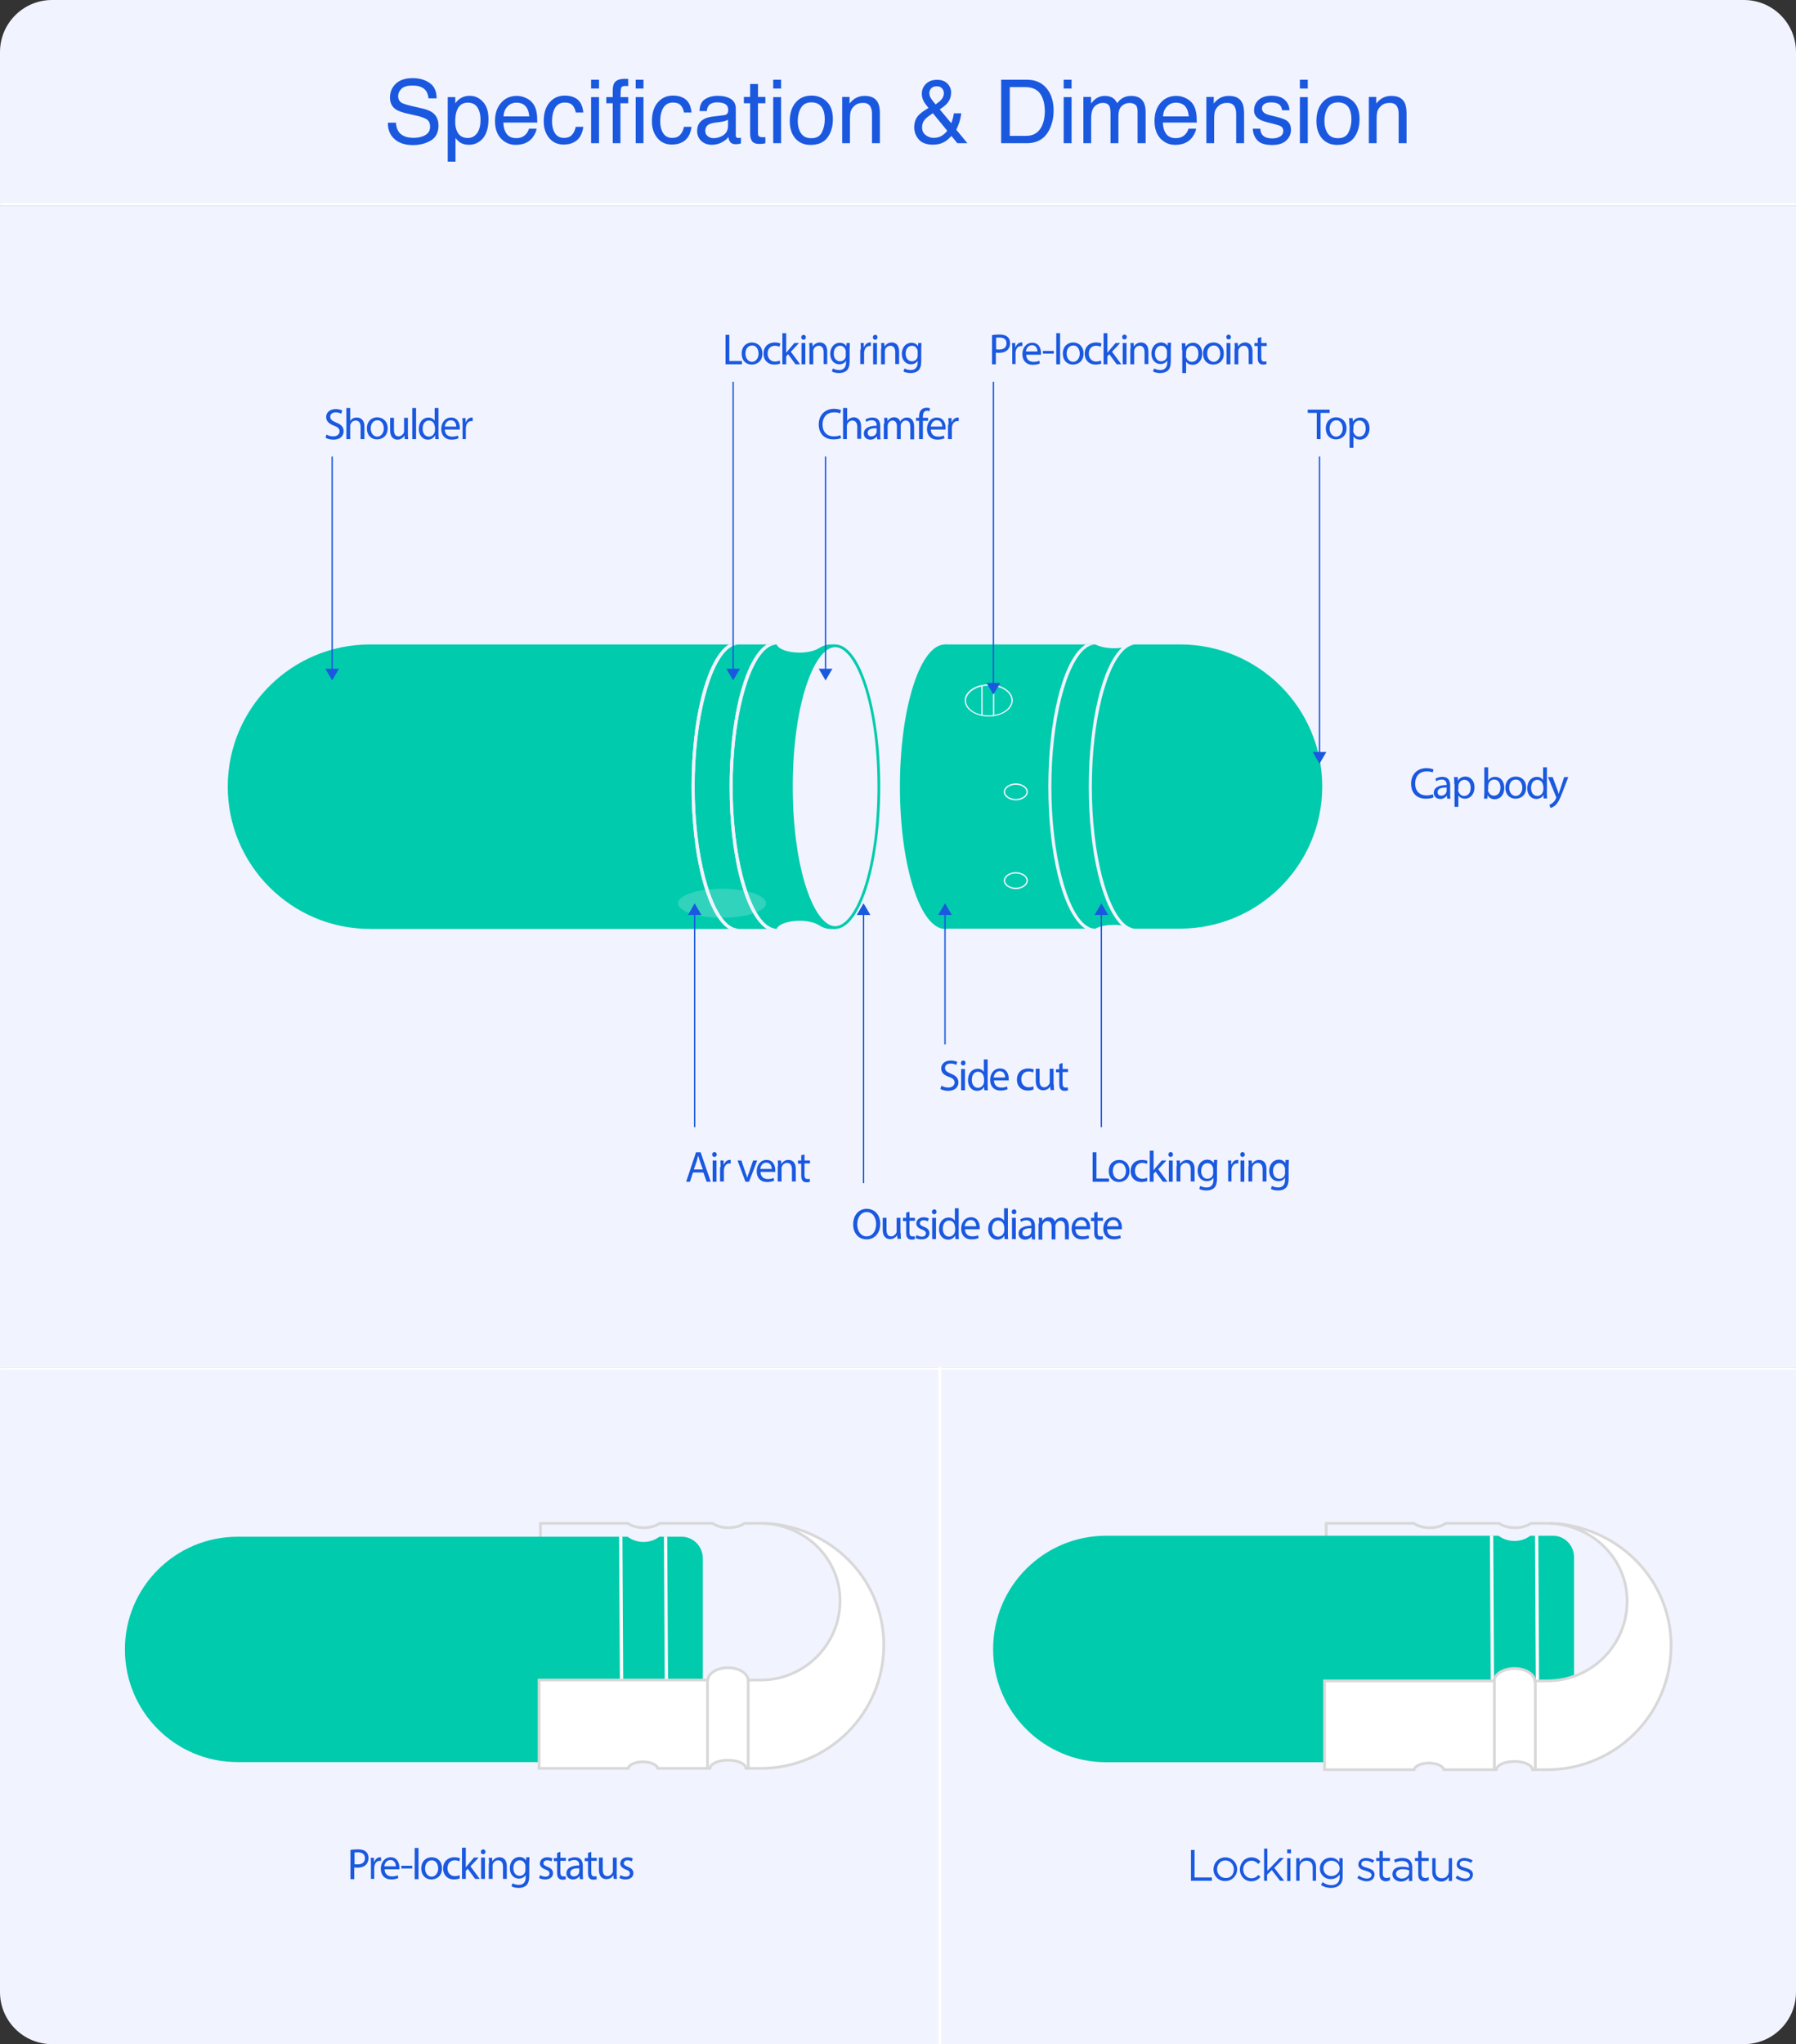 <svg width="690" height="785" viewBox="0 0 690 785" fill="none" xmlns="http://www.w3.org/2000/svg">
<rect x="0" y="0" width="690" height="785" fill="#333333" stroke="none"/>
<mask id="path-1-inside-1_243_917" fill="white">
<path d="M0 20C0 8.954 8.954 0 20 0H670C681.046 0 690 8.954 690 20V79H0V20Z"/>
</mask>
<path d="M0 20C0 8.954 8.954 0 20 0H670C681.046 0 690 8.954 690 20V79H0V20Z" fill="#F1F3FF"/>
<path d="M152.123 47.131C152.201 48.514 152.527 49.638 153.103 50.501C154.198 52.117 156.13 52.925 158.896 52.925C160.136 52.925 161.265 52.748 162.283 52.394C164.253 51.707 165.238 50.479 165.238 48.708C165.238 47.38 164.823 46.434 163.993 45.869C163.152 45.316 161.835 44.834 160.042 44.425L156.738 43.678C154.58 43.191 153.053 42.654 152.156 42.067C150.607 41.049 149.832 39.527 149.832 37.502C149.832 35.31 150.59 33.512 152.106 32.106C153.623 30.701 155.77 29.998 158.548 29.998C161.104 29.998 163.274 30.618 165.056 31.857C166.849 33.086 167.745 35.056 167.745 37.768H164.641C164.475 36.462 164.12 35.46 163.578 34.763C162.571 33.49 160.861 32.853 158.448 32.853C156.5 32.853 155.1 33.263 154.248 34.082C153.396 34.901 152.97 35.853 152.97 36.938C152.97 38.133 153.468 39.007 154.464 39.56C155.117 39.915 156.594 40.357 158.896 40.889L162.316 41.669C163.965 42.045 165.238 42.56 166.135 43.213C167.684 44.353 168.459 46.008 168.459 48.177C168.459 50.877 167.474 52.809 165.504 53.971C163.545 55.133 161.265 55.714 158.664 55.714C155.632 55.714 153.257 54.939 151.542 53.39C149.826 51.851 148.985 49.765 149.019 47.131H152.123ZM179.748 52.991C181.143 52.991 182.299 52.41 183.218 51.248C184.147 50.075 184.612 48.326 184.612 46.002C184.612 44.585 184.408 43.368 183.998 42.35C183.223 40.391 181.807 39.411 179.748 39.411C177.678 39.411 176.262 40.446 175.498 42.516C175.089 43.622 174.884 45.028 174.884 46.732C174.884 48.105 175.089 49.273 175.498 50.235C176.273 52.073 177.689 52.991 179.748 52.991ZM172.012 37.303H174.917V39.66C175.515 38.852 176.168 38.227 176.876 37.784C177.883 37.12 179.067 36.788 180.429 36.788C182.443 36.788 184.153 37.563 185.559 39.112C186.964 40.651 187.667 42.853 187.667 45.72C187.667 49.593 186.654 52.36 184.629 54.02C183.345 55.072 181.851 55.598 180.146 55.598C178.807 55.598 177.684 55.304 176.776 54.718C176.245 54.386 175.653 53.816 175 53.008V62.089H172.012V37.303ZM198.574 36.821C199.836 36.821 201.059 37.12 202.243 37.718C203.427 38.304 204.329 39.068 204.949 40.009C205.547 40.905 205.945 41.951 206.145 43.147C206.322 43.965 206.41 45.272 206.41 47.065H193.378C193.433 48.868 193.859 50.318 194.656 51.414C195.453 52.499 196.687 53.041 198.358 53.041C199.919 53.041 201.164 52.526 202.094 51.497C202.625 50.899 203.001 50.208 203.223 49.422H206.161C206.084 50.075 205.824 50.805 205.381 51.613C204.949 52.41 204.462 53.063 203.92 53.572C203.012 54.458 201.889 55.055 200.55 55.365C199.83 55.542 199.017 55.631 198.109 55.631C195.896 55.631 194.02 54.828 192.481 53.224C190.943 51.608 190.174 49.35 190.174 46.45C190.174 43.595 190.949 41.276 192.498 39.494C194.048 37.712 196.073 36.821 198.574 36.821ZM203.339 44.69C203.217 43.395 202.935 42.361 202.492 41.586C201.673 40.147 200.306 39.428 198.392 39.428C197.019 39.428 195.868 39.926 194.938 40.922C194.009 41.907 193.516 43.163 193.461 44.69H203.339ZM216.952 36.705C218.955 36.705 220.582 37.192 221.833 38.166C223.095 39.14 223.853 40.817 224.107 43.196H221.202C221.025 42.101 220.621 41.193 219.99 40.474C219.359 39.743 218.347 39.378 216.952 39.378C215.049 39.378 213.687 40.308 212.868 42.167C212.337 43.373 212.071 44.862 212.071 46.633C212.071 48.415 212.448 49.914 213.2 51.132C213.953 52.349 215.137 52.958 216.753 52.958C217.993 52.958 218.972 52.582 219.691 51.829C220.422 51.065 220.925 50.025 221.202 48.708H224.107C223.775 51.065 222.945 52.792 221.617 53.888C220.289 54.972 218.59 55.515 216.521 55.515C214.196 55.515 212.342 54.668 210.959 52.975C209.576 51.27 208.884 49.145 208.884 46.6C208.884 43.478 209.642 41.049 211.158 39.312C212.674 37.574 214.606 36.705 216.952 36.705ZM227.096 37.303H230.134V55H227.096V37.303ZM227.096 30.612H230.134V33.999H227.096V30.612ZM235.413 34.514C235.457 33.274 235.673 32.367 236.061 31.791C236.758 30.773 238.103 30.264 240.095 30.264C240.283 30.264 240.477 30.269 240.676 30.28C240.875 30.291 241.102 30.308 241.356 30.33V33.053C241.047 33.031 240.82 33.02 240.676 33.02C240.543 33.008 240.416 33.003 240.294 33.003C239.386 33.003 238.844 33.241 238.667 33.717C238.49 34.182 238.401 35.377 238.401 37.303H241.356V39.66H238.368V55H235.413V39.66H232.939V37.303H235.413V34.514ZM244.229 33.999V30.612H247.217V33.999H244.229ZM244.229 37.303H247.217V55H244.229V37.303ZM258.522 36.705C260.526 36.705 262.153 37.192 263.403 38.166C264.665 39.14 265.423 40.817 265.678 43.196H262.772C262.595 42.101 262.191 41.193 261.561 40.474C260.93 39.743 259.917 39.378 258.522 39.378C256.619 39.378 255.257 40.308 254.438 42.167C253.907 43.373 253.642 44.862 253.642 46.633C253.642 48.415 254.018 49.914 254.771 51.132C255.523 52.349 256.707 52.958 258.323 52.958C259.563 52.958 260.542 52.582 261.262 51.829C261.992 51.065 262.496 50.025 262.772 48.708H265.678C265.346 51.065 264.516 52.792 263.188 53.888C261.859 54.972 260.16 55.515 258.091 55.515C255.767 55.515 253.913 54.668 252.529 52.975C251.146 51.27 250.454 49.145 250.454 46.6C250.454 43.478 251.212 41.049 252.729 39.312C254.245 37.574 256.176 36.705 258.522 36.705ZM270.957 50.269C270.957 51.132 271.272 51.812 271.903 52.31C272.534 52.809 273.281 53.058 274.145 53.058C275.196 53.058 276.214 52.814 277.199 52.327C278.859 51.519 279.689 50.197 279.689 48.359V45.952C279.324 46.185 278.854 46.378 278.278 46.533C277.703 46.688 277.138 46.799 276.585 46.865L274.775 47.098C273.691 47.242 272.877 47.468 272.335 47.778C271.416 48.298 270.957 49.129 270.957 50.269ZM278.195 44.226C278.882 44.137 279.341 43.849 279.573 43.362C279.706 43.097 279.772 42.715 279.772 42.217C279.772 41.199 279.407 40.463 278.677 40.009C277.957 39.544 276.923 39.312 275.572 39.312C274.012 39.312 272.905 39.732 272.252 40.573C271.887 41.038 271.649 41.73 271.538 42.648H268.749C268.804 40.457 269.513 38.935 270.874 38.083C272.246 37.22 273.835 36.788 275.639 36.788C277.73 36.788 279.429 37.187 280.735 37.983C282.03 38.78 282.678 40.02 282.678 41.702V51.945C282.678 52.255 282.739 52.504 282.86 52.692C282.993 52.88 283.264 52.975 283.674 52.975C283.807 52.975 283.956 52.969 284.122 52.958C284.288 52.936 284.465 52.908 284.653 52.875V55.083C284.188 55.216 283.834 55.299 283.591 55.332C283.347 55.365 283.015 55.382 282.595 55.382C281.565 55.382 280.818 55.017 280.354 54.286C280.11 53.899 279.938 53.351 279.839 52.643C279.23 53.44 278.356 54.131 277.216 54.718C276.076 55.304 274.82 55.598 273.447 55.598C271.798 55.598 270.448 55.1 269.396 54.103C268.356 53.096 267.836 51.84 267.836 50.335C267.836 48.686 268.351 47.408 269.38 46.5C270.409 45.592 271.759 45.033 273.431 44.823L278.195 44.226ZM288.189 32.256H291.211V37.22H294.05V39.66H291.211V51.265C291.211 51.884 291.421 52.3 291.842 52.51C292.074 52.632 292.462 52.692 293.004 52.692C293.148 52.692 293.303 52.692 293.469 52.692C293.635 52.681 293.828 52.665 294.05 52.643V55C293.707 55.1 293.347 55.172 292.971 55.216C292.605 55.26 292.207 55.282 291.775 55.282C290.381 55.282 289.435 54.928 288.937 54.22C288.438 53.5 288.189 52.571 288.189 51.431V39.66H285.782V37.22H288.189V32.256ZM297.055 37.303H300.093V55H297.055V37.303ZM297.055 30.612H300.093V33.999H297.055V30.612ZM311.681 53.074C313.662 53.074 315.018 52.327 315.748 50.833C316.49 49.328 316.86 47.657 316.86 45.819C316.86 44.159 316.595 42.809 316.063 41.769C315.222 40.13 313.772 39.312 311.714 39.312C309.888 39.312 308.56 40.009 307.729 41.403C306.899 42.798 306.484 44.48 306.484 46.45C306.484 48.343 306.899 49.92 307.729 51.182C308.56 52.443 309.877 53.074 311.681 53.074ZM311.797 36.705C314.088 36.705 316.025 37.469 317.607 38.996C319.19 40.523 319.981 42.77 319.981 45.736C319.981 48.603 319.284 50.971 317.89 52.842C316.495 54.712 314.331 55.648 311.398 55.648C308.952 55.648 307.01 54.823 305.571 53.174C304.132 51.514 303.413 49.289 303.413 46.5C303.413 43.512 304.171 41.132 305.688 39.361C307.204 37.59 309.24 36.705 311.797 36.705ZM323.551 37.22H326.39V39.743C327.231 38.703 328.122 37.956 329.062 37.502C330.003 37.048 331.049 36.821 332.2 36.821C334.724 36.821 336.428 37.701 337.313 39.461C337.8 40.424 338.044 41.802 338.044 43.595V55H335.006V43.794C335.006 42.709 334.845 41.835 334.524 41.171C333.993 40.064 333.03 39.511 331.636 39.511C330.927 39.511 330.346 39.583 329.893 39.727C329.074 39.97 328.354 40.457 327.734 41.188C327.236 41.774 326.91 42.383 326.755 43.014C326.611 43.633 326.539 44.524 326.539 45.687V55H323.551V37.22ZM359.46 40.092C360.511 39.35 361.236 38.747 361.635 38.282C362.288 37.53 362.614 36.694 362.614 35.775C362.614 35.056 362.376 34.436 361.9 33.916C361.424 33.396 360.783 33.136 359.975 33.136C358.746 33.136 357.894 33.545 357.418 34.364C357.174 34.785 357.053 35.244 357.053 35.742C357.053 36.417 357.235 37.065 357.601 37.685C357.977 38.304 358.597 39.107 359.46 40.092ZM358.696 52.941C359.925 52.941 360.982 52.659 361.867 52.095C362.753 51.53 363.433 50.899 363.909 50.202L358.397 43.478C356.837 44.519 355.819 45.316 355.343 45.869C354.612 46.699 354.247 47.712 354.247 48.907C354.247 50.202 354.717 51.198 355.658 51.895C356.61 52.593 357.623 52.941 358.696 52.941ZM356.737 41.437C355.708 40.252 355.016 39.256 354.662 38.448C354.319 37.64 354.147 36.86 354.147 36.107C354.147 34.536 354.679 33.235 355.741 32.206C356.804 31.166 358.226 30.645 360.008 30.645C361.701 30.645 363.024 31.127 363.976 32.09C364.927 33.053 365.403 34.204 365.403 35.543C365.403 37.103 364.911 38.47 363.926 39.644C363.35 40.33 362.387 41.121 361.037 42.018L365.486 47.33C365.785 46.445 365.99 45.786 366.101 45.355C366.222 44.912 366.344 44.297 366.466 43.512H369.305C369.117 45.072 368.74 46.572 368.176 48.011C367.611 49.438 367.329 50.014 367.329 49.737L371.662 55H367.811L365.52 52.211C364.612 53.196 363.782 53.915 363.029 54.369C361.712 55.166 360.196 55.565 358.48 55.565C355.946 55.565 354.103 54.884 352.952 53.523C351.801 52.15 351.226 50.606 351.226 48.891C351.226 47.042 351.785 45.498 352.902 44.259C353.589 43.506 354.867 42.565 356.737 41.437ZM393.842 52.178C394.96 52.178 395.878 52.062 396.598 51.829C397.882 51.398 398.933 50.567 399.752 49.339C400.405 48.354 400.875 47.092 401.163 45.554C401.329 44.635 401.412 43.783 401.412 42.997C401.412 39.976 400.809 37.629 399.603 35.958C398.407 34.287 396.476 33.451 393.809 33.451H387.948V52.178H393.842ZM384.628 30.612H394.506C397.859 30.612 400.46 31.802 402.309 34.182C403.958 36.329 404.782 39.079 404.782 42.433C404.782 45.023 404.295 47.363 403.321 49.455C401.606 53.152 398.656 55 394.473 55H384.628V30.612ZM408.65 37.303H411.688V55H408.65V37.303ZM408.65 30.612H411.688V33.999H408.65V30.612ZM416.221 37.22H419.176V39.743C419.884 38.869 420.526 38.232 421.102 37.834C422.087 37.159 423.204 36.821 424.455 36.821C425.872 36.821 427.012 37.17 427.875 37.867C428.362 38.266 428.805 38.852 429.203 39.627C429.867 38.675 430.647 37.972 431.544 37.519C432.44 37.054 433.448 36.821 434.565 36.821C436.956 36.821 438.583 37.685 439.446 39.411C439.911 40.341 440.144 41.592 440.144 43.163V55H437.039V42.648C437.039 41.464 436.74 40.651 436.143 40.208C435.556 39.765 434.837 39.544 433.984 39.544C432.811 39.544 431.799 39.937 430.946 40.723C430.105 41.508 429.685 42.82 429.685 44.657V55H426.646V43.395C426.646 42.189 426.503 41.309 426.215 40.756C425.761 39.926 424.914 39.511 423.675 39.511C422.546 39.511 421.517 39.948 420.587 40.822C419.668 41.697 419.209 43.279 419.209 45.57V55H416.221V37.22ZM451.947 36.821C453.209 36.821 454.432 37.12 455.616 37.718C456.8 38.304 457.702 39.068 458.322 40.009C458.92 40.905 459.318 41.951 459.518 43.147C459.695 43.965 459.783 45.272 459.783 47.065H446.751C446.806 48.868 447.232 50.318 448.029 51.414C448.826 52.499 450.06 53.041 451.731 53.041C453.292 53.041 454.537 52.526 455.467 51.497C455.998 50.899 456.374 50.208 456.596 49.422H459.534C459.457 50.075 459.197 50.805 458.754 51.613C458.322 52.41 457.835 53.063 457.293 53.572C456.385 54.458 455.262 55.055 453.923 55.365C453.203 55.542 452.39 55.631 451.482 55.631C449.269 55.631 447.393 54.828 445.854 53.224C444.316 51.608 443.547 49.35 443.547 46.45C443.547 43.595 444.322 41.276 445.871 39.494C447.421 37.712 449.446 36.821 451.947 36.821ZM456.712 44.69C456.59 43.395 456.308 42.361 455.865 41.586C455.046 40.147 453.679 39.428 451.765 39.428C450.392 39.428 449.241 39.926 448.312 40.922C447.382 41.907 446.889 43.163 446.834 44.69H456.712ZM463.469 37.22H466.308V39.743C467.149 38.703 468.04 37.956 468.98 37.502C469.921 37.048 470.967 36.821 472.118 36.821C474.642 36.821 476.346 37.701 477.231 39.461C477.718 40.424 477.962 41.802 477.962 43.595V55H474.924V43.794C474.924 42.709 474.763 41.835 474.442 41.171C473.911 40.064 472.948 39.511 471.554 39.511C470.845 39.511 470.264 39.583 469.811 39.727C468.992 39.97 468.272 40.457 467.652 41.188C467.154 41.774 466.828 42.383 466.673 43.014C466.529 43.633 466.457 44.524 466.457 45.687V55H463.469V37.22ZM484.171 49.422C484.259 50.418 484.508 51.182 484.918 51.713C485.671 52.676 486.977 53.157 488.836 53.157C489.943 53.157 490.917 52.919 491.758 52.443C492.599 51.956 493.02 51.209 493.02 50.202C493.02 49.438 492.682 48.857 492.007 48.459C491.575 48.215 490.723 47.933 489.45 47.612L487.076 47.015C485.56 46.638 484.442 46.218 483.723 45.753C482.439 44.945 481.797 43.827 481.797 42.399C481.797 40.717 482.4 39.356 483.606 38.315C484.824 37.275 486.456 36.755 488.504 36.755C491.182 36.755 493.114 37.541 494.298 39.112C495.039 40.108 495.399 41.182 495.377 42.333H492.555C492.499 41.658 492.261 41.044 491.841 40.49C491.155 39.704 489.965 39.312 488.271 39.312C487.143 39.312 486.285 39.527 485.698 39.959C485.123 40.391 484.835 40.961 484.835 41.669C484.835 42.444 485.217 43.063 485.98 43.528C486.423 43.805 487.076 44.048 487.939 44.259L489.915 44.74C492.062 45.26 493.501 45.764 494.231 46.251C495.394 47.015 495.975 48.215 495.975 49.853C495.975 51.436 495.371 52.803 494.165 53.954C492.97 55.105 491.144 55.681 488.687 55.681C486.041 55.681 484.165 55.083 483.059 53.888C481.963 52.681 481.376 51.193 481.299 49.422H484.171ZM499.395 37.303H502.433V55H499.395V37.303ZM499.395 30.612H502.433V33.999H499.395V30.612ZM514.021 53.074C516.002 53.074 517.357 52.327 518.088 50.833C518.829 49.328 519.2 47.657 519.2 45.819C519.2 44.159 518.935 42.809 518.403 41.769C517.562 40.13 516.112 39.312 514.054 39.312C512.228 39.312 510.899 40.009 510.069 41.403C509.239 42.798 508.824 44.48 508.824 46.45C508.824 48.343 509.239 49.92 510.069 51.182C510.899 52.443 512.216 53.074 514.021 53.074ZM514.137 36.705C516.428 36.705 518.365 37.469 519.947 38.996C521.53 40.523 522.321 42.77 522.321 45.736C522.321 48.603 521.624 50.971 520.229 52.842C518.835 54.712 516.671 55.648 513.738 55.648C511.292 55.648 509.35 54.823 507.911 53.174C506.472 51.514 505.753 49.289 505.753 46.5C505.753 43.512 506.511 41.132 508.027 39.361C509.544 37.59 511.58 36.705 514.137 36.705ZM525.891 37.22H528.729V39.743C529.571 38.703 530.462 37.956 531.402 37.502C532.343 37.048 533.389 36.821 534.54 36.821C537.063 36.821 538.768 37.701 539.653 39.461C540.14 40.424 540.384 41.802 540.384 43.595V55H537.346V43.794C537.346 42.709 537.185 41.835 536.864 41.171C536.333 40.064 535.37 39.511 533.976 39.511C533.267 39.511 532.686 39.583 532.232 39.727C531.413 39.97 530.694 40.457 530.074 41.188C529.576 41.774 529.25 42.383 529.095 43.014C528.951 43.633 528.879 44.524 528.879 45.687V55H525.891V37.22Z" fill="#1A59DF"/>
<path d="M0 0H690H0ZM690 80H0V78H690V80ZM0 79V0V79ZM690 0V79V0Z" fill="white" mask="url(#path-1-inside-1_243_917)"/>
<rect width="690" height="446" transform="translate(0 79)" fill="#F1F3FF"/>
<path d="M453.377 247.478H435.104C433.424 248.421 430.903 248.945 427.963 248.945C425.023 248.945 422.397 248.316 420.822 247.478H363.168V356.627H420.822C422.502 355.684 425.023 355.159 427.963 355.159C430.903 355.159 433.529 355.788 435.104 356.627H453.272C483.412 356.627 507.985 332.197 507.985 302C507.985 271.908 483.517 247.478 453.377 247.478Z" fill="#01CBAD"/>
<path d="M363.064 356.732C372.633 356.732 380.391 332.275 380.391 302.105C380.391 271.935 372.633 247.478 363.064 247.478C353.494 247.478 345.736 271.935 345.736 302.105C345.736 332.275 353.494 356.732 363.064 356.732Z" fill="#01CBAD"/>
<path d="M142.214 356.104C112.389 356.104 88.025 331.883 88.025 302.001C88.025 272.118 112.284 247.897 142.214 247.897H298.373C298.688 249.575 302.469 251.043 307.194 251.043C310.345 251.043 313.285 250.414 315.071 249.261C316.331 248.422 317.696 247.897 319.061 247.897H320.847L320.321 355.999H319.061C317.801 355.999 316.436 355.579 315.071 354.636C313.285 353.482 310.45 352.853 307.194 352.853C302.469 352.853 298.688 354.321 297.848 356.313L142.214 356.104Z" fill="#01CBAD"/>
<path d="M319.796 248.526V355.579H319.061C317.906 355.579 316.646 355.159 315.385 354.321C313.6 353.167 310.555 352.433 307.194 352.433C302.783 352.433 299.108 353.691 297.743 355.579H142.213C112.704 355.579 88.55 331.568 88.55 302C88.55 272.537 112.599 248.421 142.213 248.421H297.743C299.108 250.309 302.783 251.567 307.194 251.567C310.45 251.567 313.495 250.833 315.385 249.679C316.646 248.841 317.906 248.421 319.061 248.421H319.796M320.846 247.478H319.061C317.486 247.478 316.12 248.002 314.755 248.841C313.18 249.889 310.345 250.623 307.194 250.623C302.678 250.623 299.003 249.26 298.373 247.478H142.213C111.969 247.478 87.5 271.908 87.5 302.105C87.5 332.197 111.969 356.732 142.213 356.732H298.373C299.003 354.95 302.783 353.587 307.194 353.587C310.345 353.587 313.18 354.321 314.755 355.369C316.015 356.208 317.486 356.732 319.061 356.732H320.846V247.478Z" fill="#01CBAD"/>
<path d="M294.906 355.474C287.345 350.127 281.464 327.898 281.464 302.105C281.464 276.312 287.345 254.083 294.906 248.736C295.221 248.526 295.536 248.316 295.956 248.107C296.691 247.687 297.531 247.582 298.371 247.478H294.591C294.276 247.687 294.066 247.897 293.751 248.107C293.541 248.316 293.226 248.526 293.016 248.736C285.559 255.656 280.309 276.626 280.309 302.105C280.309 327.584 285.559 348.554 293.016 355.474C293.226 355.684 293.541 355.893 293.751 356.103C294.066 356.313 294.276 356.522 294.591 356.732H298.371C297.636 356.627 296.796 356.522 295.956 356.103C295.641 355.893 295.326 355.684 294.906 355.474Z" fill="#F1F3FF"/>
<path d="M280.31 355.474C272.749 350.127 266.868 327.898 266.868 302.105C266.868 276.312 272.749 254.083 280.31 248.736C280.625 248.526 280.94 248.316 281.36 248.107C282.095 247.687 282.935 247.582 283.775 247.478H279.995C279.68 247.687 279.47 247.897 279.154 248.107C278.944 248.316 278.629 248.526 278.419 248.736C270.963 255.656 265.712 276.626 265.712 302.105C265.712 327.584 270.963 348.554 278.419 355.474C278.629 355.684 278.944 355.893 279.154 356.103C279.47 356.313 279.68 356.522 279.995 356.732H283.775C282.935 356.522 282.2 356.522 281.36 356.103C281.045 355.893 280.625 355.684 280.31 355.474Z" fill="#F1F3FF"/>
<path d="M294.906 355.474C287.345 350.127 281.464 327.898 281.464 302.105C281.464 276.312 287.345 254.083 294.906 248.736C295.221 248.526 295.536 248.316 295.956 248.107C296.691 247.687 297.531 247.582 298.371 247.478H294.591C294.276 247.687 294.066 247.897 293.751 248.107C293.541 248.316 293.226 248.526 293.016 248.736C285.559 255.656 280.309 276.626 280.309 302.105C280.309 327.584 285.559 348.554 293.016 355.474C293.226 355.684 293.541 355.893 293.751 356.103C294.066 356.313 294.276 356.522 294.591 356.732H298.371C297.636 356.627 296.796 356.522 295.956 356.103C295.641 355.893 295.326 355.684 294.906 355.474Z" fill="#F1F3FF"/>
<path d="M280.31 355.474C272.749 350.127 266.868 327.898 266.868 302.105C266.868 276.312 272.749 254.083 280.31 248.736C280.625 248.526 280.94 248.316 281.36 248.107C282.095 247.687 282.935 247.582 283.775 247.478H279.995C279.68 247.687 279.47 247.897 279.154 248.107C278.944 248.316 278.629 248.526 278.419 248.736C270.963 255.656 265.712 276.626 265.712 302.105C265.712 327.584 270.963 348.554 278.419 355.474C278.629 355.684 278.944 355.893 279.154 356.103C279.47 356.313 279.68 356.522 279.995 356.732H283.775C282.935 356.522 282.2 356.522 281.36 356.103C281.045 355.893 280.625 355.684 280.31 355.474Z" fill="#F1F3FF"/>
<path d="M432.899 355.474C425.337 350.127 419.456 327.898 419.456 302.105C419.456 276.312 425.337 254.083 432.899 248.736C433.214 248.526 433.529 248.316 433.949 248.107C434.684 247.687 435.524 247.582 436.364 247.478H432.583C432.268 247.687 432.058 247.897 431.743 248.107C431.533 248.316 431.218 248.526 431.008 248.736C423.552 255.656 418.301 276.626 418.301 302.105C418.301 327.584 423.552 348.554 431.008 355.474C431.218 355.684 431.533 355.893 431.743 356.103C432.058 356.313 432.268 356.522 432.583 356.732H436.364C435.629 356.627 434.789 356.522 433.949 356.103C433.634 355.893 433.214 355.684 432.899 355.474Z" fill="#F1F3FF"/>
<path d="M417.357 355.474C409.795 350.127 403.914 327.898 403.914 302.105C403.914 276.312 409.795 254.083 417.357 248.736C417.672 248.526 417.987 248.316 418.407 248.107C419.142 247.687 419.982 247.582 420.822 247.478H417.041C416.726 247.687 416.516 247.897 416.201 248.107C415.991 248.316 415.676 248.526 415.466 248.736C408.01 255.656 402.759 276.626 402.759 302.105C402.759 327.584 408.01 348.554 415.466 355.474C415.676 355.684 415.991 355.893 416.201 356.103C416.516 356.313 416.726 356.522 417.041 356.732H420.822C419.982 356.522 419.247 356.522 418.407 356.103C418.092 355.893 417.777 355.684 417.357 355.474Z" fill="#F1F3FF"/>
<path d="M320.847 356.209C330.127 356.209 337.65 331.986 337.65 302.105C337.65 272.225 330.127 248.002 320.847 248.002C311.567 248.002 304.044 272.225 304.044 302.105C304.044 331.986 311.567 356.209 320.847 356.209Z" fill="#F1F3FF"/>
<path d="M320.847 248.526C328.723 248.526 337.124 270.02 337.124 302.105C337.124 334.189 328.723 355.684 320.847 355.684C312.971 355.684 304.569 334.189 304.569 302.105C304.569 270.02 312.971 248.526 320.847 248.526ZM320.847 247.478C311.29 247.478 303.519 271.908 303.519 302.105C303.519 332.197 311.29 356.732 320.847 356.732C330.403 356.732 338.174 332.302 338.174 302.105C338.174 271.908 330.403 247.478 320.847 247.478Z" fill="#01CBAD"/>
<path d="M390.261 301.37C392.466 301.37 394.356 302.629 394.356 304.097C394.356 305.564 392.466 306.823 390.261 306.823C388.056 306.823 386.165 305.564 386.165 304.097C386.165 302.629 388.056 301.37 390.261 301.37ZM390.261 300.846C387.74 300.846 385.64 302.314 385.64 304.097C385.64 305.879 387.74 307.347 390.261 307.347C392.781 307.347 394.882 305.879 394.882 304.097C394.882 302.314 392.781 300.846 390.261 300.846Z" fill="#F1F3FF"/>
<path d="M390.261 335.447C392.466 335.447 394.356 336.705 394.356 338.173C394.356 339.641 392.466 340.899 390.261 340.899C388.056 340.899 386.165 339.641 386.165 338.173C386.165 336.705 388.056 335.447 390.261 335.447ZM390.261 334.923C387.74 334.923 385.64 336.391 385.64 338.173C385.64 339.956 387.74 341.424 390.261 341.424C392.781 341.424 394.882 339.956 394.882 338.173C394.882 336.391 392.781 334.923 390.261 334.923Z" fill="#F1F3FF"/>
<path d="M379.865 263.309C384.696 263.309 388.581 265.826 388.581 268.971C388.581 272.117 384.696 274.738 379.865 274.738C375.034 274.738 371.149 272.222 371.149 269.076C371.149 265.931 375.139 263.309 379.865 263.309ZM379.865 262.785C374.719 262.785 370.624 265.616 370.624 268.971C370.624 272.431 374.719 275.158 379.865 275.158C385.011 275.158 389.106 272.327 389.106 268.971C389.106 265.616 385.011 262.785 379.865 262.785Z" fill="#F1F3FF"/>
<path d="M377.238 274.423V263.624" stroke="#F1F3FF" stroke-width="0.525" stroke-miterlimit="10" stroke-linecap="round" stroke-linejoin="round"/>
<path d="M381.756 274.738V263.624" stroke="#F1F3FF" stroke-width="0.525" stroke-miterlimit="10" stroke-linecap="round" stroke-linejoin="round"/>
<g opacity="0.2">
<path d="M277.369 352.433C286.707 352.433 294.277 349.945 294.277 346.875C294.277 343.806 286.707 341.318 277.369 341.318C268.031 341.318 260.461 343.806 260.461 346.875C260.461 349.945 268.031 352.433 277.369 352.433Z" fill="#F1F3FF"/>
</g>
<path d="M550.728 306.194C550.202 306.509 549.152 306.718 547.682 306.718C544.532 306.718 542.116 304.726 542.116 300.952C542.116 297.387 544.532 294.975 547.997 294.975C549.362 294.975 550.307 295.29 550.728 295.499L550.413 296.653C549.887 296.338 549.047 296.233 548.102 296.233C545.477 296.233 543.691 297.911 543.691 300.952C543.691 303.678 545.267 305.46 548.102 305.46C548.942 305.46 549.887 305.25 550.518 305.041L550.728 306.194Z" fill="#1A59DF"/>
<path d="M555.979 306.613L555.874 305.564C555.454 306.193 554.509 306.823 553.354 306.823C551.674 306.823 550.833 305.669 550.833 304.516C550.833 302.524 552.619 301.475 555.769 301.475V301.265C555.769 300.636 555.559 299.378 553.879 299.378C553.144 299.378 552.304 299.588 551.779 300.007L551.464 299.064C552.094 298.644 553.144 298.33 554.089 298.33C556.609 298.33 557.134 300.007 557.134 301.685V304.725C557.134 305.459 557.134 306.089 557.239 306.718H555.979V306.613ZM555.769 302.419C554.194 302.419 552.304 302.628 552.304 304.201C552.304 305.145 552.934 305.564 553.669 305.564C554.719 305.564 555.454 304.935 555.664 304.201C555.664 304.096 555.769 303.887 555.769 303.782V302.419Z" fill="#1A59DF"/>
<path d="M558.709 301.056C558.709 300.007 558.71 299.168 558.604 298.434H560.075V299.797C560.705 298.854 561.65 298.225 563.015 298.225C565.01 298.225 566.481 299.902 566.481 302.314C566.481 305.25 564.695 306.718 562.805 306.718C561.755 306.718 560.81 306.298 560.285 305.459V309.863H558.815V301.056H558.709ZM560.18 303.257C560.18 303.467 560.18 303.677 560.285 303.887C560.6 304.935 561.44 305.669 562.49 305.669C564.065 305.669 565.01 304.411 565.01 302.523C565.01 300.846 564.17 299.483 562.595 299.483C561.545 299.483 560.6 300.217 560.39 301.265C560.39 301.475 560.285 301.685 560.285 301.894V303.257H560.18Z" fill="#1A59DF"/>
<path d="M570.155 306.613C570.155 306.089 570.26 305.25 570.26 304.516V294.66H571.73V299.798C572.255 298.854 573.2 298.33 574.46 298.33C576.456 298.33 577.926 300.008 577.926 302.524C577.926 305.46 576.141 306.928 574.25 306.928C573.095 306.928 572.15 306.508 571.52 305.355L571.415 306.718H570.155V306.613ZM571.625 303.258C571.625 303.468 571.625 303.677 571.73 303.782C572.045 304.831 572.885 305.565 573.935 305.565C575.511 305.565 576.456 304.306 576.456 302.419C576.456 300.742 575.616 299.378 574.04 299.378C572.99 299.378 572.045 300.112 571.835 301.161C571.835 301.371 571.73 301.58 571.73 301.79V303.258H571.625Z" fill="#1A59DF"/>
<path d="M586.327 302.419C586.327 305.459 584.227 306.718 582.232 306.718C580.026 306.718 578.346 305.145 578.346 302.523C578.346 299.797 580.131 298.225 582.337 298.225C584.752 298.225 586.327 299.902 586.327 302.419ZM579.816 302.523C579.816 304.306 580.867 305.669 582.337 305.669C583.702 305.669 584.857 304.306 584.857 302.523C584.857 301.16 584.122 299.378 582.442 299.378C580.552 299.378 579.816 300.951 579.816 302.523Z" fill="#1A59DF"/>
<path d="M594.309 294.66V304.516C594.309 305.25 594.309 306.089 594.414 306.613H593.049L592.944 305.25C592.524 306.194 591.474 306.823 590.214 306.823C588.218 306.823 586.748 305.145 586.748 302.734C586.748 300.008 588.428 298.33 590.424 298.33C591.684 298.33 592.524 298.959 592.839 299.588V294.66H594.309ZM592.839 301.79C592.839 301.58 592.839 301.371 592.734 301.161C592.524 300.217 591.684 299.483 590.634 299.483C589.058 299.483 588.218 300.846 588.218 302.629C588.218 304.306 589.058 305.67 590.634 305.67C591.579 305.67 592.524 305.04 592.839 303.887C592.839 303.677 592.944 303.468 592.944 303.258V301.79H592.839Z" fill="#1A59DF"/>
<path d="M596.515 298.435L598.3 303.258C598.51 303.782 598.72 304.411 598.825 304.935C598.93 304.411 599.14 303.782 599.35 303.258L600.925 298.435H602.501L600.295 304.201C599.245 307.032 598.51 308.395 597.46 309.339C596.725 309.968 595.99 310.178 595.675 310.283L595.255 309.025C595.675 308.92 596.095 308.71 596.515 308.291C596.935 307.976 597.46 307.452 597.775 306.613C597.88 306.508 597.88 306.298 597.88 306.298C597.88 306.194 597.88 306.089 597.775 305.879L594.729 298.435H596.515Z" fill="#1A59DF"/>
<path d="M317.172 257.543V175.34" stroke="#1A59DF" stroke-width="0.525" stroke-miterlimit="10"/>
<path d="M319.797 256.809L317.172 261.318L314.546 256.809H319.797Z" fill="#1A59DF"/>
<path d="M281.675 257.543V146.611" stroke="#1A59DF" stroke-width="0.525" stroke-miterlimit="10"/>
<path d="M284.301 256.809L281.675 261.318L279.05 256.809H284.301Z" fill="#1A59DF"/>
<path d="M266.869 350.65V432.853" stroke="#1A59DF" stroke-width="0.525" stroke-miterlimit="10"/>
<path d="M264.349 351.385L266.869 346.876L269.494 351.385H264.349Z" fill="#1A59DF"/>
<path d="M323.158 168.21C322.633 168.525 321.582 168.735 320.112 168.735C316.962 168.735 314.546 166.742 314.546 162.968C314.546 159.403 316.962 156.991 320.427 156.991C321.793 156.991 322.738 157.306 323.158 157.515L322.738 158.774C322.213 158.459 321.372 158.354 320.427 158.354C317.802 158.354 316.017 160.032 316.017 163.073C316.017 165.799 317.592 167.581 320.427 167.581C321.267 167.581 322.213 167.371 322.843 167.162L323.158 168.21Z" fill="#1A59DF"/>
<path d="M323.997 156.676H325.467V161.709C325.677 161.29 326.097 160.87 326.517 160.661C326.937 160.451 327.462 160.241 327.987 160.241C329.037 160.241 330.823 160.87 330.823 163.701V168.524H329.352V163.911C329.352 162.653 328.827 161.499 327.462 161.499C326.517 161.499 325.782 162.129 325.467 162.967C325.362 163.177 325.362 163.387 325.362 163.701V168.629H323.892V156.676H323.997Z" fill="#1A59DF"/>
<path d="M337.019 168.629L336.914 167.58C336.389 168.21 335.549 168.839 334.393 168.839C332.713 168.839 331.873 167.685 331.873 166.532C331.873 164.54 333.658 163.491 336.809 163.491V163.282C336.809 162.652 336.599 161.394 334.919 161.394C334.183 161.394 333.343 161.604 332.818 162.023L332.503 161.08C333.133 160.66 334.183 160.346 335.129 160.346C337.649 160.346 338.174 162.023 338.174 163.701V166.742C338.174 167.476 338.174 168.105 338.279 168.734H337.019V168.629ZM336.809 164.435C335.234 164.435 333.343 164.645 333.343 166.217C333.343 167.161 333.973 167.58 334.708 167.58C335.759 167.58 336.494 166.951 336.704 166.217C336.704 166.113 336.809 165.903 336.809 165.798V164.435Z" fill="#1A59DF"/>
<path d="M339.749 162.652C339.749 161.813 339.749 161.08 339.644 160.45H340.904L341.009 161.709C341.429 160.975 342.269 160.241 343.53 160.241C344.685 160.241 345.525 160.87 345.84 161.918C346.05 161.499 346.365 161.08 346.785 160.87C347.31 160.45 347.835 160.346 348.57 160.346C349.621 160.346 351.196 161.08 351.196 163.911V168.734H349.726V164.015C349.726 162.443 349.201 161.499 347.94 161.499C347.1 161.499 346.47 162.128 346.155 162.862C346.05 163.072 346.05 163.281 346.05 163.596V168.629H344.58V163.701C344.58 162.443 344.055 161.499 342.9 161.499C341.954 161.499 341.324 162.233 341.114 162.967C341.009 163.177 341.009 163.386 341.009 163.701V168.629H339.539V162.652H339.749Z" fill="#1A59DF"/>
<path d="M353.088 168.629V161.604H351.933V160.451H353.088V160.136C353.088 158.983 353.298 157.934 354.033 157.305C354.559 156.781 355.294 156.571 356.029 156.571C356.554 156.571 356.974 156.676 357.289 156.781L357.079 157.934C356.869 157.829 356.554 157.725 356.134 157.725C354.874 157.725 354.559 158.878 354.559 160.031V160.451H356.554V161.604H354.559V168.629H353.088Z" fill="#1A59DF"/>
<path d="M357.603 164.854C357.603 166.846 358.863 167.685 360.438 167.685C361.488 167.685 362.118 167.476 362.643 167.266L362.853 168.314C362.328 168.524 361.488 168.839 360.123 168.839C357.603 168.839 356.132 167.161 356.132 164.749C356.132 162.338 357.603 160.346 359.913 160.346C362.538 160.346 363.273 162.652 363.273 164.225C363.273 164.54 363.273 164.749 363.273 164.959H357.603V164.854ZM362.013 163.806C362.013 162.862 361.593 161.394 359.913 161.394C358.443 161.394 357.708 162.757 357.603 163.806H362.013Z" fill="#1A59DF"/>
<path d="M364.429 163.072C364.429 162.128 364.429 161.289 364.324 160.555H365.584V162.128H365.689C366.11 161.08 366.95 160.346 367.895 160.346C368.105 160.346 368.21 160.346 368.315 160.346V161.709C368.21 161.709 368 161.709 367.79 161.709C366.74 161.709 366.005 162.548 365.794 163.596C365.794 163.806 365.689 164.015 365.689 164.33V168.629H364.219V163.072H364.429Z" fill="#1A59DF"/>
<path d="M381.651 263.1V146.611" stroke="#1A59DF" stroke-width="0.525" stroke-miterlimit="10"/>
<path d="M384.276 262.262L381.651 266.77L379.025 262.262H384.276Z" fill="#1A59DF"/>
<path d="M381.125 128.682C381.86 128.577 382.805 128.472 383.96 128.472C385.431 128.472 386.481 128.787 387.111 129.416C387.741 129.94 388.056 130.779 388.056 131.827C388.056 132.876 387.741 133.61 387.216 134.239C386.481 135.078 385.221 135.497 383.75 135.497C383.33 135.497 382.91 135.497 382.595 135.392V139.901H381.125V128.682ZM382.595 134.134C382.91 134.239 383.33 134.239 383.855 134.239C385.641 134.239 386.691 133.4 386.691 131.827C386.691 130.359 385.641 129.626 384.065 129.626C383.435 129.626 382.91 129.626 382.7 129.73V134.134H382.595Z" fill="#1A59DF"/>
<path d="M388.896 134.238C388.896 133.294 388.896 132.455 388.791 131.721H390.051V133.294H390.156C390.576 132.246 391.416 131.512 392.362 131.512C392.572 131.512 392.677 131.512 392.782 131.512V132.875C392.677 132.875 392.467 132.875 392.257 132.875C391.206 132.875 390.471 133.714 390.261 134.762C390.261 134.972 390.156 135.181 390.156 135.496V139.795H388.896V134.238Z" fill="#1A59DF"/>
<path d="M394.253 136.125C394.253 138.117 395.513 138.956 397.088 138.956C398.139 138.956 398.769 138.747 399.294 138.537L399.504 139.585C398.979 139.795 398.139 140.11 396.773 140.11C394.253 140.11 392.783 138.432 392.783 136.02C392.783 133.609 394.253 131.617 396.563 131.617C399.189 131.617 399.924 133.923 399.924 135.496C399.924 135.811 399.924 136.02 399.924 136.23H394.253V136.125ZM398.559 134.972C398.559 134.028 398.139 132.56 396.458 132.56C394.988 132.56 394.253 133.923 394.148 134.972H398.559Z" fill="#1A59DF"/>
<path d="M404.86 134.763V135.811H400.659V134.763H404.86Z" fill="#1A59DF"/>
<path d="M405.805 127.947H407.275V139.9H405.805V127.947Z" fill="#1A59DF"/>
<path d="M416.306 135.706C416.306 138.746 414.206 140.005 412.211 140.005C410.005 140.005 408.325 138.432 408.325 135.811C408.325 133.084 410.11 131.512 412.316 131.512C414.626 131.512 416.306 133.294 416.306 135.706ZM409.795 135.811C409.795 137.593 410.846 138.956 412.316 138.956C413.681 138.956 414.836 137.593 414.836 135.811C414.836 134.448 414.101 132.665 412.421 132.665C410.531 132.665 409.795 134.238 409.795 135.811Z" fill="#1A59DF"/>
<path d="M423.13 139.585C422.71 139.795 421.87 140.005 420.82 140.005C418.404 140.005 416.724 138.327 416.724 135.811C416.724 133.294 418.404 131.512 421.135 131.512C421.975 131.512 422.815 131.721 423.235 131.931L422.815 133.189C422.5 132.98 421.87 132.77 421.135 132.77C419.245 132.77 418.299 134.133 418.299 135.811C418.299 137.698 419.56 138.851 421.135 138.851C421.975 138.851 422.5 138.642 422.92 138.432L423.13 139.585Z" fill="#1A59DF"/>
<path d="M425.443 135.497C425.653 135.182 425.968 134.867 426.178 134.553L428.593 131.722H430.379L427.228 135.077L430.799 139.9H429.013L426.178 136.021L425.443 136.86V139.9H423.973V127.947H425.443V135.497Z" fill="#1A59DF"/>
<path d="M432.898 129.416C432.898 129.94 432.583 130.359 431.953 130.359C431.428 130.359 431.113 129.94 431.113 129.416C431.113 128.892 431.533 128.472 432.058 128.472C432.583 128.577 432.898 128.892 432.898 129.416ZM431.323 139.901V131.723H432.793V139.901H431.323Z" fill="#1A59DF"/>
<path d="M434.369 133.923C434.369 133.084 434.369 132.351 434.264 131.721H435.524L435.629 133.084C436.049 132.351 436.994 131.512 438.359 131.512C439.514 131.512 441.195 132.141 441.195 134.972V139.795H439.725V135.181C439.725 133.923 439.199 132.77 437.834 132.77C436.889 132.77 436.049 133.504 435.839 134.238C435.734 134.448 435.734 134.657 435.734 134.972V139.9H434.264V133.923H434.369Z" fill="#1A59DF"/>
<path d="M449.911 131.721C449.911 132.351 449.806 132.98 449.806 133.923V138.642C449.806 140.529 449.386 141.682 448.651 142.311C447.811 143.045 446.761 143.255 445.711 143.255C444.765 143.255 443.61 143.045 442.98 142.626L443.4 141.473C443.925 141.787 444.765 142.102 445.816 142.102C447.286 142.102 448.441 141.263 448.441 139.271V138.432C448.021 139.166 447.076 139.795 445.816 139.795C443.82 139.795 442.35 138.117 442.35 135.811C442.35 133.084 444.135 131.512 446.026 131.512C447.391 131.512 448.231 132.246 448.546 132.875L448.651 131.617H449.911V131.721ZM448.336 134.972C448.336 134.762 448.336 134.552 448.231 134.343C447.916 133.504 447.286 132.77 446.131 132.77C444.765 132.77 443.715 133.923 443.715 135.811C443.715 137.383 444.555 138.746 446.131 138.746C447.076 138.746 447.916 138.222 448.231 137.279C448.336 137.069 448.336 136.754 448.336 136.44V134.972Z" fill="#1A59DF"/>
<path d="M454.111 134.448C454.111 133.399 454.111 132.56 454.006 131.826H455.371L455.476 133.189C456.106 132.246 457.051 131.617 458.417 131.617C460.412 131.617 461.882 133.294 461.882 135.706C461.882 138.642 460.097 140.11 458.206 140.11C457.156 140.11 456.211 139.69 455.686 138.851V143.255H454.216V134.448H454.111ZM455.581 136.545C455.581 136.754 455.581 136.964 455.686 137.174C456.001 138.222 456.841 138.956 457.891 138.956C459.467 138.956 460.412 137.698 460.412 135.811C460.412 134.133 459.572 132.77 457.996 132.77C456.946 132.77 456.001 133.504 455.791 134.553C455.791 134.762 455.686 134.972 455.686 135.182V136.545H455.581Z" fill="#1A59DF"/>
<path d="M470.178 135.706C470.178 138.746 468.078 140.005 466.083 140.005C463.878 140.005 462.197 138.432 462.197 135.811C462.197 133.084 463.983 131.512 466.188 131.512C468.603 131.512 470.178 133.294 470.178 135.706ZM463.773 135.811C463.773 137.593 464.823 138.956 466.293 138.956C467.658 138.956 468.813 137.593 468.813 135.811C468.813 134.448 468.078 132.665 466.398 132.665C464.508 132.665 463.773 134.238 463.773 135.811Z" fill="#1A59DF"/>
<path d="M472.91 129.416C472.91 129.94 472.595 130.359 471.965 130.359C471.44 130.359 471.125 129.94 471.125 129.416C471.125 128.892 471.545 128.472 472.07 128.472C472.49 128.577 472.91 128.892 472.91 129.416ZM471.23 139.901V131.723H472.7V139.901H471.23Z" fill="#1A59DF"/>
<path d="M474.381 133.923C474.381 133.084 474.381 132.351 474.276 131.721H475.536L475.641 133.084C476.061 132.351 477.006 131.512 478.372 131.512C479.527 131.512 481.207 132.141 481.207 134.972V139.795H479.737V135.181C479.737 133.923 479.212 132.77 477.846 132.77C476.901 132.77 476.061 133.504 475.851 134.238C475.746 134.448 475.746 134.657 475.746 134.972V139.9H474.276V133.923H474.381Z" fill="#1A59DF"/>
<path d="M484.567 129.416V131.722H486.667V132.876H484.567V137.279C484.567 138.328 484.882 138.852 485.722 138.852C486.142 138.852 486.352 138.852 486.562 138.747V139.796C486.247 139.901 485.827 140.005 485.302 140.005C484.567 140.005 484.042 139.796 483.727 139.376C483.307 138.957 483.202 138.223 483.202 137.279V132.876H481.941V131.722H483.202V129.835L484.567 129.416Z" fill="#1A59DF"/>
<path d="M506.935 289.627V175.34" stroke="#1A59DF" stroke-width="0.525" stroke-miterlimit="10"/>
<path d="M509.56 288.788L506.934 293.297L504.309 288.788H509.56Z" fill="#1A59DF"/>
<path d="M505.885 158.564H502.419V157.306H510.821V158.564H507.355V168.63H505.885V158.564Z" fill="#1A59DF"/>
<path d="M517.331 164.436C517.331 167.477 515.231 168.735 513.235 168.735C511.03 168.735 509.35 167.162 509.35 164.541C509.35 161.815 511.135 160.242 513.34 160.242C515.756 160.347 517.331 162.025 517.331 164.436ZM510.82 164.541C510.82 166.324 511.87 167.687 513.34 167.687C514.705 167.687 515.861 166.324 515.861 164.541C515.861 163.178 515.126 161.396 513.445 161.396C511.66 161.396 510.82 163.073 510.82 164.541Z" fill="#1A59DF"/>
<path d="M518.382 163.178C518.382 162.13 518.382 161.291 518.277 160.557H519.643L519.748 161.92C520.378 160.976 521.323 160.347 522.688 160.347C524.683 160.347 526.154 162.025 526.154 164.436C526.154 167.372 524.368 168.84 522.478 168.84C521.428 168.84 520.483 168.421 519.958 167.582V171.986H518.487V163.178H518.382ZM519.853 165.275C519.853 165.485 519.853 165.695 519.958 165.904C520.273 166.953 521.113 167.687 522.163 167.687C523.738 167.687 524.683 166.429 524.683 164.541C524.683 162.864 523.843 161.501 522.268 161.501C521.218 161.501 520.273 162.234 520.063 163.283C520.063 163.493 519.958 163.702 519.958 163.912V165.275H519.853Z" fill="#1A59DF"/>
<path d="M278.734 128.577H280.205V138.643H285.035V139.901H278.734V128.577Z" fill="#1A59DF"/>
<path d="M292.912 135.706C292.912 138.746 290.812 140.005 288.817 140.005C286.611 140.005 284.931 138.432 284.931 135.811C284.931 133.084 286.716 131.512 288.922 131.512C291.337 131.617 292.912 133.294 292.912 135.706ZM286.401 135.811C286.401 137.593 287.452 138.956 288.922 138.956C290.287 138.956 291.442 137.593 291.442 135.811C291.442 134.448 290.707 132.665 289.027 132.665C287.137 132.665 286.401 134.238 286.401 135.811Z" fill="#1A59DF"/>
<path d="M299.737 139.585C299.316 139.795 298.476 140.005 297.426 140.005C295.011 140.005 293.331 138.327 293.331 135.811C293.331 133.294 295.011 131.512 297.741 131.512C298.581 131.512 299.422 131.721 299.842 131.931L299.422 133.189C299.106 132.98 298.476 132.77 297.741 132.77C295.851 132.77 294.906 134.133 294.906 135.811C294.906 137.698 296.166 138.851 297.741 138.851C298.581 138.851 299.106 138.642 299.527 138.432L299.737 139.585Z" fill="#1A59DF"/>
<path d="M302.049 135.497C302.259 135.182 302.574 134.867 302.784 134.553L305.199 131.722H306.985L303.834 135.077L307.405 139.9H305.619L302.784 136.021L302.049 136.86V139.9H300.579V127.947H302.049V135.497Z" fill="#1A59DF"/>
<path d="M309.609 129.521C309.609 130.045 309.294 130.464 308.664 130.464C308.139 130.464 307.824 130.045 307.824 129.521C307.824 128.997 308.244 128.577 308.769 128.577C309.189 128.577 309.609 128.997 309.609 129.521ZM307.929 139.901V131.723H309.399V139.901H307.929Z" fill="#1A59DF"/>
<path d="M310.975 133.923C310.975 133.084 310.975 132.351 310.87 131.721H312.13L312.235 133.084C312.655 132.351 313.601 131.512 314.966 131.512C316.121 131.512 317.801 132.141 317.801 134.972V139.795H316.436V135.181C316.436 133.923 315.911 132.77 314.546 132.77C313.601 132.77 312.76 133.504 312.55 134.238C312.445 134.448 312.445 134.657 312.445 134.972V139.9H310.975V133.923Z" fill="#1A59DF"/>
<path d="M326.518 131.722C326.518 132.351 326.413 132.98 326.413 133.923V138.642C326.413 140.529 325.993 141.682 325.258 142.311C324.417 143.045 323.367 143.255 322.317 143.255C321.372 143.255 320.217 143.045 319.587 142.626L320.007 141.473C320.532 141.787 321.372 142.102 322.422 142.102C323.892 142.102 325.047 141.263 325.047 139.271V138.537C324.627 139.271 323.682 139.9 322.422 139.9C320.427 139.9 318.957 138.222 318.957 135.916C318.957 133.189 320.742 131.617 322.632 131.617C323.997 131.617 324.837 132.351 325.152 132.98L325.258 131.722H326.518ZM324.942 134.972C324.942 134.762 324.942 134.553 324.837 134.343C324.522 133.504 323.892 132.77 322.737 132.77C321.372 132.77 320.322 133.923 320.322 135.811C320.322 137.383 321.162 138.747 322.737 138.747C323.682 138.747 324.522 138.222 324.837 137.279C324.942 137.069 324.942 136.754 324.942 136.44V134.972Z" fill="#1A59DF"/>
<path d="M330.717 134.238C330.717 133.294 330.717 132.455 330.612 131.721H331.872V133.294H331.977C332.397 132.246 333.237 131.512 334.182 131.512C334.392 131.512 334.497 131.512 334.602 131.512V132.875C334.497 132.875 334.287 132.875 334.077 132.875C333.027 132.875 332.292 133.714 332.082 134.762C332.082 134.972 331.977 135.181 331.977 135.496V139.795H330.507V134.238H330.717Z" fill="#1A59DF"/>
<path d="M337.122 129.521C337.122 130.045 336.807 130.464 336.177 130.464C335.652 130.464 335.337 130.045 335.337 129.521C335.337 128.997 335.757 128.577 336.282 128.577C336.807 128.577 337.122 128.997 337.122 129.521ZM335.442 139.901V131.723H336.912V139.901H335.442Z" fill="#1A59DF"/>
<path d="M338.593 133.923C338.593 133.084 338.593 132.351 338.488 131.721H339.748L339.853 133.084C340.273 132.351 341.218 131.512 342.583 131.512C343.739 131.512 345.419 132.141 345.419 134.972V139.795H343.949V135.181C343.949 133.923 343.424 132.77 342.058 132.77C341.113 132.77 340.273 133.504 340.063 134.238C339.958 134.448 339.958 134.657 339.958 134.972V139.9H338.488V133.923H338.593Z" fill="#1A59DF"/>
<path d="M354.03 131.722C354.03 132.351 353.925 132.98 353.925 133.923V138.642C353.925 140.529 353.505 141.682 352.77 142.311C351.93 143.045 350.88 143.255 349.83 143.255C348.885 143.255 347.729 143.045 347.099 142.626L347.519 141.473C348.044 141.787 348.885 142.102 349.935 142.102C351.405 142.102 352.56 141.263 352.56 139.271V138.537C352.14 139.271 351.195 139.9 349.935 139.9C347.939 139.9 346.469 138.222 346.469 135.916C346.469 133.189 348.255 131.617 350.145 131.617C351.51 131.617 352.35 132.351 352.665 132.98L352.77 131.722H354.03ZM352.56 134.972C352.56 134.762 352.56 134.553 352.455 134.343C352.14 133.504 351.51 132.77 350.355 132.77C348.99 132.77 347.939 133.923 347.939 135.811C347.939 137.383 348.78 138.747 350.355 138.747C351.3 138.747 352.14 138.222 352.455 137.279C352.56 137.069 352.56 136.754 352.56 136.44V134.972Z" fill="#1A59DF"/>
<path d="M266.238 450.259L265.083 453.824H263.613L267.393 442.5H269.179L273.064 453.824H271.489L270.229 450.259H266.238ZM270.019 449.106L268.864 445.855C268.654 445.121 268.444 444.492 268.233 443.758C268.023 444.387 267.918 445.121 267.708 445.855L266.553 449.106H270.019Z" fill="#1A59DF"/>
<path d="M275.374 443.339C275.374 443.863 275.059 444.282 274.429 444.282C273.904 444.282 273.589 443.863 273.589 443.339C273.589 442.814 274.009 442.395 274.534 442.395C275.059 442.5 275.374 442.814 275.374 443.339ZM273.799 453.824V445.645H275.269V453.824H273.799Z" fill="#1A59DF"/>
<path d="M276.845 448.162C276.845 447.219 276.845 446.38 276.74 445.646H278V447.219H278.105C278.525 446.17 279.365 445.436 280.31 445.436C280.52 445.436 280.625 445.436 280.73 445.436V446.799C280.625 446.799 280.415 446.799 280.205 446.799C279.155 446.799 278.42 447.638 278.21 448.686C278.21 448.896 278.105 449.106 278.105 449.42V453.719H276.635V448.162H276.845Z" fill="#1A59DF"/>
<path d="M284.825 445.646L286.4 450.259C286.715 450.993 286.925 451.623 287.03 452.356C287.24 451.727 287.45 450.993 287.765 450.259L289.34 445.646H290.916L287.765 453.824H286.4L283.354 445.646H284.825Z" fill="#1A59DF"/>
<path d="M292.178 449.945C292.178 451.937 293.438 452.776 295.014 452.776C296.064 452.776 296.694 452.566 297.219 452.356L297.429 453.405C296.904 453.614 296.064 453.929 294.699 453.929C292.178 453.929 290.708 452.251 290.708 449.84C290.708 447.428 292.178 445.436 294.489 445.436C297.114 445.436 297.849 447.743 297.849 449.316C297.849 449.63 297.849 449.84 297.849 450.049H292.178V449.945ZM296.484 448.896C296.484 447.952 296.064 446.485 294.384 446.485C292.913 446.485 292.178 447.848 292.073 448.896H296.484Z" fill="#1A59DF"/>
<path d="M298.899 447.848C298.899 447.009 298.899 446.275 298.794 445.646H300.055L300.16 447.009C300.58 446.275 301.525 445.436 302.89 445.436C304.045 445.436 305.726 446.065 305.726 448.896V453.719H304.255V449.001C304.255 447.743 303.73 446.589 302.365 446.589C301.42 446.589 300.58 447.323 300.37 448.057C300.265 448.267 300.265 448.477 300.265 448.791V453.719H298.794V447.848H298.899Z" fill="#1A59DF"/>
<path d="M309.086 443.338V445.645H311.186V446.798H309.086V451.202C309.086 452.251 309.401 452.775 310.241 452.775C310.661 452.775 310.871 452.775 311.081 452.67L311.186 453.823C310.871 453.928 310.451 454.033 309.926 454.033C309.191 454.033 308.666 453.823 308.351 453.404C307.931 452.985 307.826 452.251 307.826 451.307V446.903H306.565V445.645H307.826V443.653L309.086 443.338Z" fill="#1A59DF"/>
<path d="M331.768 350.65V454.348" stroke="#1A59DF" stroke-width="0.525" stroke-miterlimit="10"/>
<path d="M329.143 351.385L331.768 346.876L334.393 351.385H329.143Z" fill="#1A59DF"/>
<path d="M363.063 350.65V401.084" stroke="#1A59DF" stroke-width="0.525" stroke-miterlimit="10"/>
<path d="M360.438 351.385L363.063 346.876L365.688 351.385H360.438Z" fill="#1A59DF"/>
<path d="M338.173 469.971C338.173 473.851 335.757 475.948 332.922 475.948C329.876 475.948 327.776 473.641 327.776 470.181C327.776 466.616 329.981 464.205 333.027 464.205C336.177 464.309 338.173 466.616 338.173 469.971ZM329.351 470.181C329.351 472.593 330.611 474.795 332.922 474.795C335.232 474.795 336.597 472.698 336.597 470.076C336.597 467.874 335.442 465.463 333.027 465.463C330.611 465.463 329.351 467.665 329.351 470.181Z" fill="#1A59DF"/>
<path d="M346.05 473.536C346.05 474.374 346.05 475.108 346.155 475.738H344.79L344.685 474.375C344.264 475.004 343.424 475.842 341.954 475.842C340.694 475.842 339.119 475.108 339.119 472.277V467.664H340.589V472.173C340.589 473.745 341.009 474.794 342.374 474.794C343.319 474.794 344.054 474.06 344.369 473.431C344.474 473.221 344.474 472.907 344.474 472.697V467.664H345.945V473.536H346.05Z" fill="#1A59DF"/>
<path d="M349.41 465.358V467.665H351.51V468.818H349.41V473.222C349.41 474.27 349.725 474.795 350.565 474.795C350.985 474.795 351.195 474.794 351.405 474.69L351.51 475.843C351.195 475.948 350.775 476.053 350.25 476.053C349.515 476.053 348.99 475.843 348.675 475.424C348.255 475.004 348.15 474.27 348.15 473.327V468.923H346.89V467.665H348.15V465.672L349.41 465.358Z" fill="#1A59DF"/>
<path d="M352.14 474.269C352.56 474.584 353.4 474.899 354.135 474.899C355.185 474.899 355.71 474.374 355.71 473.64C355.71 472.906 355.29 472.592 354.24 472.172C352.77 471.648 352.035 470.809 352.035 469.866C352.035 468.607 353.085 467.454 354.87 467.454C355.71 467.454 356.445 467.664 356.866 467.978L356.445 469.027C356.13 468.817 355.5 468.607 354.765 468.607C353.925 468.607 353.4 469.132 353.4 469.761C353.4 470.39 353.925 470.704 354.975 471.124C356.34 471.648 357.076 472.382 357.076 473.535C357.076 475.003 355.92 475.947 354.03 475.947C353.19 475.947 352.35 475.737 351.72 475.423L352.14 474.269Z" fill="#1A59DF"/>
<path d="M359.805 465.358C359.805 465.882 359.49 466.302 358.86 466.302C358.335 466.302 358.02 465.882 358.02 465.358C358.02 464.834 358.44 464.415 358.965 464.415C359.49 464.415 359.805 464.834 359.805 465.358ZM358.125 475.843V467.665H359.595V475.843H358.125Z" fill="#1A59DF"/>
<path d="M368.311 463.89V473.746C368.311 474.48 368.311 475.318 368.416 475.843H367.051L366.946 474.48C366.526 475.423 365.476 476.052 364.216 476.052C362.22 476.052 360.75 474.375 360.75 471.963C360.75 469.237 362.43 467.559 364.426 467.559C365.686 467.559 366.526 468.189 366.841 468.818V463.994H368.311V463.89ZM366.841 471.02C366.841 470.81 366.841 470.6 366.736 470.39C366.526 469.447 365.686 468.713 364.636 468.713C363.06 468.713 362.22 470.076 362.22 471.858C362.22 473.536 363.06 474.899 364.636 474.899C365.581 474.899 366.526 474.27 366.841 473.116C366.841 472.907 366.946 472.697 366.946 472.487V471.02H366.841Z" fill="#1A59DF"/>
<path d="M370.727 471.963C370.727 473.955 371.987 474.794 373.563 474.794C374.613 474.794 375.243 474.584 375.768 474.374L375.978 475.423C375.453 475.632 374.613 475.947 373.247 475.947C370.727 475.947 369.257 474.269 369.257 471.858C369.257 469.446 370.727 467.454 373.037 467.454C375.663 467.454 376.398 469.761 376.398 471.334C376.398 471.648 376.398 471.858 376.398 472.068H370.727V471.963ZM375.033 470.914C375.033 469.971 374.613 468.503 372.932 468.503C371.462 468.503 370.727 469.866 370.622 470.914H375.033Z" fill="#1A59DF"/>
<path d="M387.215 463.89V473.746C387.215 474.48 387.214 475.318 387.32 475.843H385.954L385.849 474.48C385.429 475.423 384.379 476.052 383.119 476.052C381.124 476.052 379.653 474.375 379.653 471.963C379.653 469.237 381.334 467.559 383.329 467.559C384.589 467.559 385.429 468.189 385.744 468.818V463.994H387.215V463.89ZM385.744 471.02C385.744 470.81 385.744 470.6 385.639 470.39C385.429 469.447 384.589 468.713 383.539 468.713C381.964 468.713 381.124 470.076 381.124 471.858C381.124 473.536 381.964 474.899 383.539 474.899C384.484 474.899 385.429 474.27 385.744 473.116C385.744 472.907 385.849 472.697 385.849 472.487V471.02H385.744Z" fill="#1A59DF"/>
<path d="M390.471 465.358C390.471 465.882 390.156 466.302 389.526 466.302C389.001 466.302 388.686 465.882 388.686 465.358C388.686 464.834 389.106 464.415 389.631 464.415C390.156 464.415 390.471 464.834 390.471 465.358ZM388.791 475.843V467.665H390.261V475.843H388.791Z" fill="#1A59DF"/>
<path d="M396.457 475.842L396.352 474.794C395.932 475.423 394.987 476.052 393.831 476.052C392.151 476.052 391.311 474.899 391.311 473.745C391.311 471.753 393.096 470.705 396.247 470.705V470.495C396.247 469.866 396.037 468.608 394.356 468.608C393.621 468.608 392.781 468.817 392.256 469.237L391.941 468.293C392.571 467.874 393.621 467.559 394.567 467.559C397.087 467.559 397.612 469.237 397.612 470.914V473.955C397.612 474.689 397.612 475.318 397.717 475.947H396.457V475.842ZM396.247 471.648C394.672 471.648 392.781 471.858 392.781 473.431C392.781 474.374 393.411 474.794 394.146 474.794C395.197 474.794 395.932 474.165 396.142 473.431C396.142 473.326 396.247 473.116 396.247 473.011V471.648Z" fill="#1A59DF"/>
<path d="M399.187 469.866C399.187 469.027 399.187 468.293 399.082 467.664H400.342L400.447 468.922C400.867 468.188 401.707 467.454 402.968 467.454C404.123 467.454 404.963 468.083 405.278 469.132C405.488 468.712 405.803 468.293 406.223 468.083C406.748 467.664 407.273 467.559 408.008 467.559C409.059 467.559 410.634 468.293 410.634 471.124V475.947H409.164V471.334C409.164 469.761 408.639 468.817 407.378 468.817C406.538 468.817 405.908 469.446 405.593 470.18C405.488 470.39 405.488 470.6 405.488 470.914V475.947H404.018V471.124C404.018 469.866 403.493 468.922 402.338 468.922C401.392 468.922 400.762 469.656 400.552 470.39C400.447 470.6 400.447 470.809 400.447 471.124V476.052H398.977V469.866H399.187Z" fill="#1A59DF"/>
<path d="M413.154 471.963C413.154 473.955 414.414 474.794 415.989 474.794C417.039 474.794 417.67 474.584 418.195 474.374L418.405 475.423C417.88 475.632 417.039 475.947 415.674 475.947C413.154 475.947 411.684 474.269 411.684 471.858C411.684 469.446 413.154 467.454 415.464 467.454C418.09 467.454 418.825 469.761 418.825 471.334C418.825 471.648 418.825 471.858 418.825 472.068H413.154V471.963ZM417.459 470.914C417.459 469.971 417.039 468.503 415.359 468.503C413.889 468.503 413.154 469.866 413.049 470.914H417.459Z" fill="#1A59DF"/>
<path d="M421.66 465.358V467.665H423.76V468.818H421.66V473.222C421.66 474.27 421.975 474.795 422.815 474.795C423.235 474.795 423.445 474.794 423.655 474.69L423.76 475.843C423.445 475.948 423.025 476.053 422.5 476.053C421.765 476.053 421.24 475.843 420.925 475.424C420.505 475.004 420.4 474.27 420.4 473.327V468.923H419.14V467.665H420.4V465.672L421.66 465.358Z" fill="#1A59DF"/>
<path d="M425.335 471.963C425.335 473.955 426.595 474.794 428.17 474.794C429.221 474.794 429.851 474.584 430.376 474.374L430.586 475.423C430.061 475.632 429.221 475.947 427.855 475.947C425.335 475.947 423.865 474.269 423.865 471.858C423.865 469.446 425.335 467.454 427.645 467.454C430.271 467.454 431.006 469.761 431.006 471.334C431.006 471.648 431.006 471.858 431.006 472.068H425.335V471.963ZM429.746 470.914C429.746 469.971 429.326 468.503 427.645 468.503C426.175 468.503 425.44 469.866 425.335 470.914H429.746Z" fill="#1A59DF"/>
<path d="M423.132 350.65V432.853" stroke="#1A59DF" stroke-width="0.525" stroke-miterlimit="10"/>
<path d="M420.506 351.385L423.132 346.876L425.757 351.385H420.506Z" fill="#1A59DF"/>
<path d="M419.771 442.5H421.241V452.566H426.072V453.824H419.771V442.5Z" fill="#1A59DF"/>
<path d="M433.949 449.629C433.949 452.669 431.848 453.927 429.853 453.927C427.648 453.927 425.967 452.355 425.967 449.733C425.967 447.007 427.753 445.435 429.958 445.435C432.373 445.435 433.949 447.217 433.949 449.629ZM427.543 449.733C427.543 451.516 428.593 452.879 430.063 452.879C431.428 452.879 432.583 451.516 432.583 449.733C432.583 448.37 431.848 446.588 430.168 446.588C428.278 446.588 427.543 448.161 427.543 449.733Z" fill="#1A59DF"/>
<path d="M440.773 453.508C440.353 453.718 439.512 453.927 438.462 453.927C436.047 453.927 434.367 452.25 434.367 449.733C434.367 447.217 436.047 445.435 438.777 445.435C439.618 445.435 440.458 445.644 440.878 445.854L440.563 447.007C440.248 446.798 439.618 446.588 438.882 446.588C436.992 446.588 436.047 447.951 436.047 449.629C436.047 451.516 437.307 452.669 438.882 452.669C439.723 452.669 440.248 452.46 440.668 452.25L440.773 453.508Z" fill="#1A59DF"/>
<path d="M443.19 449.419C443.4 449.105 443.715 448.79 443.925 448.476L446.34 445.645H448.126L444.975 449L448.546 453.823H446.761L443.925 449.944L443.19 450.782V453.823H441.72V441.87H443.19V449.419Z" fill="#1A59DF"/>
<path d="M450.646 443.339C450.646 443.863 450.331 444.282 449.701 444.282C449.175 444.282 448.86 443.863 448.86 443.339C448.86 442.814 449.28 442.395 449.805 442.395C450.331 442.5 450.646 442.814 450.646 443.339ZM449.07 453.824V445.645H450.541V453.824H449.07Z" fill="#1A59DF"/>
<path d="M452.116 447.846C452.116 447.007 452.116 446.273 452.011 445.644H453.271L453.376 447.007C453.797 446.273 454.742 445.435 456.107 445.435C457.262 445.435 458.942 446.064 458.942 448.895V453.718H457.472V449C457.472 447.741 456.947 446.588 455.582 446.588C454.637 446.588 453.797 447.322 453.586 448.056C453.481 448.266 453.481 448.475 453.481 448.79V453.718H452.011V447.846H452.116Z" fill="#1A59DF"/>
<path d="M467.659 445.644C467.659 446.273 467.554 446.902 467.554 447.846V452.564C467.554 454.452 467.134 455.605 466.399 456.234C465.559 456.968 464.508 457.178 463.458 457.178C462.513 457.178 461.358 456.968 460.728 456.549L461.148 455.395C461.673 455.71 462.513 456.024 463.563 456.024C465.033 456.024 466.189 455.186 466.189 453.193V452.25C465.769 452.984 464.823 453.613 463.563 453.613C461.568 453.613 460.098 451.935 460.098 449.628C460.098 446.902 461.883 445.33 463.773 445.33C465.138 445.33 465.979 446.064 466.294 446.693L466.399 445.434H467.659V445.644ZM466.084 448.895C466.084 448.685 466.084 448.475 465.979 448.265C465.664 447.427 465.033 446.693 463.878 446.693C462.513 446.693 461.463 447.846 461.463 449.733C461.463 451.306 462.303 452.669 463.878 452.669C464.823 452.669 465.664 452.145 465.979 451.201C466.084 450.992 466.084 450.677 466.084 450.362V448.895Z" fill="#1A59DF"/>
<path d="M471.858 448.161C471.858 447.217 471.858 446.378 471.753 445.644H473.013V447.217H473.118C473.538 446.169 474.378 445.435 475.323 445.435C475.534 445.435 475.639 445.435 475.744 445.435V446.798C475.639 446.798 475.428 446.798 475.218 446.798C474.168 446.798 473.433 447.636 473.223 448.685C473.223 448.895 473.118 449.104 473.118 449.419V453.718H471.858V448.161Z" fill="#1A59DF"/>
<path d="M478.263 443.339C478.263 443.863 477.948 444.282 477.318 444.282C476.793 444.282 476.478 443.863 476.478 443.339C476.478 442.814 476.898 442.395 477.423 442.395C477.843 442.5 478.263 442.814 478.263 443.339ZM476.583 453.824V445.645H478.053V453.824H476.583Z" fill="#1A59DF"/>
<path d="M479.734 447.846C479.734 447.007 479.734 446.273 479.629 445.644H480.89L480.995 447.007C481.415 446.273 482.36 445.435 483.725 445.435C484.88 445.435 486.56 446.064 486.56 448.895V453.718H485.09V449C485.09 447.741 484.565 446.588 483.2 446.588C482.255 446.588 481.415 447.322 481.205 448.056C481.1 448.266 481.1 448.475 481.1 448.79V453.718H479.629V447.846H479.734Z" fill="#1A59DF"/>
<path d="M495.172 445.644C495.172 446.273 495.067 446.902 495.067 447.846V452.564C495.067 454.452 494.647 455.605 493.912 456.234C493.072 456.968 492.022 457.178 490.971 457.178C490.026 457.178 488.871 456.968 488.241 456.549L488.661 455.395C489.186 455.71 490.026 456.024 491.076 456.024C492.547 456.024 493.702 455.186 493.702 453.193V452.25C493.282 452.984 492.337 453.613 491.076 453.613C489.081 453.613 487.611 451.935 487.611 449.628C487.611 446.902 489.396 445.33 491.286 445.33C492.652 445.33 493.492 446.064 493.807 446.693L493.912 445.434H495.172V445.644ZM493.702 448.895C493.702 448.685 493.702 448.475 493.597 448.265C493.282 447.427 492.652 446.693 491.496 446.693C490.131 446.693 489.081 447.846 489.081 449.733C489.081 451.306 489.921 452.669 491.496 452.669C492.442 452.669 493.282 452.145 493.597 451.201C493.702 450.992 493.702 450.677 493.702 450.362V448.895Z" fill="#1A59DF"/>
<path d="M127.617 257.543V175.34" stroke="#1A59DF" stroke-width="0.525" stroke-miterlimit="10"/>
<path d="M130.243 256.809L127.617 261.318L124.992 256.809H130.243Z" fill="#1A59DF"/>
<path d="M125.412 166.847C126.042 167.267 126.987 167.581 128.037 167.581C129.507 167.581 130.453 166.742 130.453 165.694C130.453 164.645 129.822 164.016 128.352 163.492C126.462 162.758 125.307 161.814 125.307 160.137C125.307 158.354 126.777 157.096 128.982 157.096C130.137 157.096 130.978 157.411 131.503 157.62L131.083 158.879C130.768 158.669 129.927 158.354 128.982 158.354C127.407 158.354 126.882 159.298 126.882 160.032C126.882 161.081 127.617 161.605 129.087 162.234C130.978 162.968 132.028 163.911 132.028 165.589C132.028 167.372 130.768 168.839 128.037 168.839C126.987 168.839 125.727 168.525 125.097 168.106L125.412 166.847Z" fill="#1A59DF"/>
<path d="M133.078 156.676H134.548V161.709C134.758 161.29 135.178 160.87 135.599 160.661C136.019 160.451 136.544 160.346 137.174 160.346C138.224 160.346 140.009 160.975 140.009 163.806V168.629H138.539V163.911C138.539 162.653 138.014 161.499 136.649 161.499C135.704 161.499 134.968 162.129 134.653 162.967C134.548 163.177 134.548 163.387 134.548 163.701V168.629H133.078V156.676Z" fill="#1A59DF"/>
<path d="M148.935 164.435C148.935 167.475 146.835 168.734 144.84 168.734C142.634 168.734 140.954 167.161 140.954 164.54C140.954 161.813 142.739 160.241 144.945 160.241C147.36 160.346 148.935 162.023 148.935 164.435ZM142.424 164.54C142.424 166.322 143.474 167.685 144.945 167.685C146.31 167.685 147.465 166.322 147.465 164.54C147.465 163.177 146.73 161.394 145.05 161.394C143.159 161.394 142.424 163.072 142.424 164.54Z" fill="#1A59DF"/>
<path d="M156.708 166.427C156.708 167.266 156.708 168 156.813 168.629H155.448V167.266C155.028 167.895 154.082 168.839 152.717 168.839C151.457 168.839 149.882 168.105 149.882 165.274V160.451H151.352V164.959C151.352 166.532 151.772 167.581 153.137 167.581C154.082 167.581 154.818 166.847 155.133 166.217C155.238 166.008 155.238 165.693 155.238 165.484V160.451H156.708V166.427Z" fill="#1A59DF"/>
<path d="M158.386 156.676H159.856V168.629H158.386V156.676Z" fill="#1A59DF"/>
<path d="M168.467 156.676V166.532C168.467 167.266 168.467 168.105 168.572 168.629H167.207V167.161C166.682 168.105 165.737 168.839 164.372 168.839C162.376 168.839 160.906 167.161 160.906 164.75C160.906 162.024 162.587 160.346 164.582 160.346C165.842 160.346 166.682 160.975 166.997 161.604V156.676H168.467ZM166.997 163.806C166.997 163.596 166.997 163.387 166.892 163.177C166.682 162.233 165.947 161.499 164.792 161.499C163.217 161.499 162.376 162.862 162.376 164.645C162.376 166.323 163.217 167.686 164.792 167.686C165.737 167.686 166.682 167.057 166.997 165.903C166.997 165.693 167.102 165.484 167.102 165.274V163.806H166.997Z" fill="#1A59DF"/>
<path d="M170.884 164.854C170.884 166.846 172.144 167.685 173.719 167.685C174.769 167.685 175.399 167.476 175.925 167.266L176.135 168.314C175.715 168.524 174.769 168.839 173.509 168.839C170.989 168.839 169.519 167.161 169.519 164.749C169.519 162.338 170.989 160.346 173.299 160.346C175.925 160.346 176.66 162.652 176.66 164.225C176.66 164.54 176.66 164.749 176.66 164.959H170.884V164.854ZM175.294 163.806C175.294 162.862 174.874 161.394 173.194 161.394C171.724 161.394 170.989 162.757 170.884 163.806H175.294Z" fill="#1A59DF"/>
<path d="M177.71 163.072C177.71 162.128 177.71 161.289 177.605 160.555H178.865V162.128H178.97C179.39 161.08 180.23 160.346 181.176 160.346C181.386 160.346 181.491 160.346 181.596 160.346V161.709C181.491 161.709 181.281 161.709 181.071 161.709C180.02 161.709 179.285 162.548 179.075 163.596C179.075 163.806 178.97 164.015 178.97 164.33V168.629H177.71V163.072Z" fill="#1A59DF"/>
<path d="M361.698 416.916C362.328 417.336 363.274 417.65 364.324 417.65C365.794 417.65 366.739 416.811 366.739 415.763C366.739 414.714 366.109 414.085 364.639 413.561C362.749 412.932 361.593 411.988 361.593 410.311C361.593 408.528 363.064 407.27 365.269 407.27C366.424 407.27 367.264 407.585 367.789 407.794L367.369 408.948C366.949 408.738 366.214 408.423 365.164 408.423C363.589 408.423 363.064 409.367 363.064 410.101C363.064 411.15 363.799 411.674 365.269 412.303C367.159 413.037 368.209 413.98 368.209 415.658C368.209 417.441 366.949 418.908 364.219 418.908C363.169 418.908 361.908 418.594 361.278 418.175L361.698 416.916Z" fill="#1A59DF"/>
<path d="M370.94 408.214C370.94 408.738 370.625 409.157 369.994 409.157C369.469 409.157 369.154 408.738 369.154 408.214C369.154 407.689 369.574 407.27 370.099 407.27C370.625 407.27 370.94 407.689 370.94 408.214ZM369.259 418.699V410.52H370.73V418.699H369.259Z" fill="#1A59DF"/>
<path d="M379.446 406.745V416.601C379.446 417.335 379.446 418.174 379.551 418.698H378.186L378.081 417.335C377.661 418.279 376.61 418.908 375.35 418.908C373.355 418.908 371.885 417.23 371.885 414.819C371.885 412.093 373.565 410.415 375.56 410.415C376.821 410.415 377.661 411.044 377.976 411.673V406.85H379.446V406.745ZM377.976 413.875C377.976 413.665 377.976 413.456 377.871 413.246C377.661 412.302 376.821 411.568 375.77 411.568C374.195 411.568 373.355 412.931 373.355 414.714C373.355 416.391 374.195 417.754 375.77 417.754C376.716 417.754 377.661 417.125 377.976 415.972C377.976 415.762 378.081 415.553 378.081 415.343V413.875H377.976Z" fill="#1A59DF"/>
<path d="M381.862 414.818C381.862 416.81 383.123 417.649 384.698 417.649C385.748 417.649 386.378 417.439 386.903 417.23L387.113 418.278C386.588 418.488 385.748 418.802 384.383 418.802C381.862 418.802 380.392 417.125 380.392 414.713C380.392 412.302 381.862 410.31 384.173 410.31C386.798 410.31 387.533 412.616 387.533 414.189C387.533 414.504 387.533 414.713 387.533 414.923H381.862V414.818ZM386.168 413.77C386.168 412.826 385.748 411.358 384.068 411.358C382.597 411.358 381.862 412.721 381.757 413.77H386.168Z" fill="#1A59DF"/>
<path d="M397.089 418.383C396.669 418.593 395.829 418.802 394.779 418.802C392.363 418.802 390.683 417.125 390.683 414.608C390.683 412.092 392.363 410.31 395.094 410.31C395.934 410.31 396.774 410.519 397.194 410.729L396.879 411.882C396.564 411.673 395.934 411.463 395.199 411.463C393.308 411.463 392.363 412.826 392.363 414.504C392.363 416.391 393.624 417.544 395.199 417.544C396.039 417.544 396.564 417.335 396.984 417.125L397.089 418.383Z" fill="#1A59DF"/>
<path d="M404.86 416.391C404.86 417.23 404.86 417.964 404.965 418.593H403.6L403.495 417.23C403.075 417.859 402.234 418.698 400.764 418.698C399.504 418.698 397.929 417.964 397.929 415.133V410.415H399.399V414.923C399.399 416.496 399.819 417.544 401.184 417.544C402.129 417.544 402.864 416.81 403.18 416.181C403.285 415.972 403.285 415.657 403.285 415.447V410.415H404.755V416.391H404.86Z" fill="#1A59DF"/>
<path d="M408.22 408.213V410.52H410.32V411.673H408.22V416.077C408.22 417.126 408.535 417.65 409.375 417.65C409.795 417.65 410.005 417.65 410.215 417.545L410.32 418.698C410.005 418.803 409.585 418.908 409.06 418.908C408.325 418.908 407.8 418.698 407.485 418.279C407.065 417.86 406.96 417.126 406.96 416.182V411.778H405.7V410.625H406.96V408.633L408.22 408.213Z" fill="#1A59DF"/>
<mask id="path-131-inside-2_243_917" fill="white">
<path d="M0 525H690V765C690 776.046 681.046 785 670 785H20C8.954 785 0 776.046 0 765V525Z"/>
</mask>
<path d="M0 525H690V765C690 776.046 681.046 785 670 785H20C8.954 785 0 776.046 0 765V525Z" fill="#F1F3FF"/>
<path d="M134.635 710.402C135.37 710.297 136.316 710.192 137.471 710.192C138.941 710.192 139.992 710.507 140.622 711.138C141.252 711.663 141.567 712.503 141.567 713.553C141.567 714.603 141.252 715.339 140.727 715.969C139.992 716.809 138.731 717.229 137.261 717.229C136.841 717.229 136.421 717.229 136.106 717.124V721.64H134.635V710.402ZM136.106 715.864C136.421 715.969 136.841 715.969 137.366 715.969C139.151 715.969 140.202 715.129 140.202 713.553C140.202 712.083 139.151 711.348 137.576 711.348C136.946 711.348 136.421 711.348 136.211 711.453V715.864H136.106Z" fill="#1A59DF"/>
<path d="M142.512 715.968C142.512 715.023 142.512 714.183 142.407 713.447H143.668V715.023H143.773C144.193 713.972 145.033 713.237 145.978 713.237C146.188 713.237 146.293 713.237 146.398 713.237V714.603C146.293 714.603 146.083 714.603 145.873 714.603C144.823 714.603 144.088 715.443 143.878 716.493C143.878 716.703 143.773 716.913 143.773 717.228V721.534H142.512V715.968Z" fill="#1A59DF"/>
<path d="M147.765 717.753C147.765 719.749 149.025 720.589 150.601 720.589C151.651 720.589 152.281 720.379 152.806 720.169L153.016 721.219C152.491 721.429 151.651 721.744 150.285 721.744C147.765 721.744 146.294 720.064 146.294 717.648C146.294 715.233 147.765 713.237 150.075 713.237C152.701 713.237 153.436 715.548 153.436 717.123C153.436 717.438 153.436 717.648 153.436 717.858H147.765V717.753ZM152.071 716.703C152.071 715.758 151.651 714.288 149.97 714.288C148.5 714.288 147.765 715.653 147.66 716.703H152.071Z" fill="#1A59DF"/>
<path d="M158.372 716.494V717.544H154.171V716.494H158.372Z" fill="#1A59DF"/>
<path d="M159.318 709.667H160.788V721.64H159.318V709.667Z" fill="#1A59DF"/>
<path d="M169.82 717.438C169.82 720.484 167.719 721.744 165.724 721.744C163.518 721.744 161.838 720.169 161.838 717.543C161.838 714.813 163.623 713.237 165.829 713.237C168.245 713.237 169.82 714.918 169.82 717.438ZM163.308 717.543C163.308 719.329 164.359 720.694 165.829 720.694C167.194 720.694 168.35 719.329 168.35 717.543C168.35 716.178 167.614 714.393 165.934 714.393C164.148 714.393 163.308 715.968 163.308 717.543Z" fill="#1A59DF"/>
<path d="M176.645 721.324C176.225 721.534 175.385 721.744 174.334 721.744C171.919 721.744 170.238 720.064 170.238 717.543C170.238 715.023 171.919 713.237 174.649 713.237C175.49 713.237 176.33 713.447 176.75 713.657L176.435 714.813C176.12 714.603 175.49 714.393 174.754 714.393C172.864 714.393 171.919 715.758 171.919 717.438C171.919 719.329 173.179 720.484 174.754 720.484C175.595 720.484 176.12 720.274 176.54 720.064L176.645 721.324Z" fill="#1A59DF"/>
<path d="M178.957 717.123C179.167 716.808 179.482 716.493 179.692 716.178L182.108 713.342H183.893L180.743 716.703L184.314 721.535H182.528L179.692 717.649L178.957 718.489V721.535H177.487V709.562H178.957V717.123Z" fill="#1A59DF"/>
<path d="M186.518 711.138C186.518 711.663 186.203 712.083 185.573 712.083C185.048 712.083 184.733 711.663 184.733 711.138C184.733 710.612 185.153 710.192 185.678 710.192C186.098 710.192 186.518 710.612 186.518 711.138ZM184.838 721.535V713.343H186.308V721.535H184.838Z" fill="#1A59DF"/>
<path d="M187.884 715.653C187.884 714.813 187.884 714.078 187.779 713.447H189.04L189.145 714.813C189.565 714.078 190.51 713.237 191.875 713.237C193.031 713.237 194.711 713.867 194.711 716.703V721.534H193.241V716.808C193.241 715.548 192.716 714.393 191.35 714.393C190.405 714.393 189.565 715.128 189.355 715.863C189.25 716.073 189.25 716.283 189.25 716.598V721.534H187.779V715.653H187.884Z" fill="#1A59DF"/>
<path d="M203.429 713.447C203.429 714.078 203.324 714.708 203.324 715.653V720.379C203.324 722.27 202.903 723.425 202.168 724.055C201.328 724.79 200.278 725 199.228 725C198.282 725 197.127 724.79 196.497 724.37L196.917 723.215C197.442 723.53 198.282 723.845 199.333 723.845C200.803 723.845 201.958 723.005 201.958 721.009V720.064C201.538 720.799 200.593 721.429 199.333 721.429C197.337 721.429 195.867 719.749 195.867 717.438C195.867 714.708 197.652 713.132 199.543 713.132C200.908 713.132 201.748 713.868 202.063 714.498L202.168 713.237H203.429V713.447ZM201.853 716.598C201.853 716.388 201.853 716.178 201.748 715.968C201.433 715.128 200.803 714.393 199.648 714.393C198.282 714.393 197.232 715.548 197.232 717.438C197.232 719.014 198.072 720.379 199.648 720.379C200.593 720.379 201.433 719.854 201.748 718.909C201.853 718.699 201.853 718.384 201.853 718.069V716.598Z" fill="#1A59DF"/>
<path d="M207.523 720.064C207.943 720.379 208.783 720.694 209.518 720.694C210.568 720.694 211.094 720.169 211.094 719.434C211.094 718.699 210.673 718.384 209.623 717.964C208.153 717.438 207.418 716.598 207.418 715.653C207.418 714.393 208.468 713.237 210.253 713.237C211.094 713.237 211.829 713.447 212.249 713.762L211.829 714.813C211.514 714.603 210.883 714.393 210.148 714.393C209.308 714.393 208.783 714.918 208.783 715.548C208.783 716.178 209.308 716.493 210.358 716.913C211.724 717.438 212.459 718.174 212.459 719.329C212.459 720.799 211.304 721.744 209.413 721.744C208.573 721.744 207.733 721.534 207.103 721.219L207.523 720.064Z" fill="#1A59DF"/>
<path d="M215.295 711.137V713.448H217.396V714.603H215.295V719.014C215.295 720.064 215.61 720.59 216.45 720.59C216.87 720.59 217.081 720.59 217.291 720.485L217.396 721.64C217.081 721.745 216.66 721.85 216.135 721.85C215.4 721.85 214.875 721.64 214.56 721.22C214.14 720.8 214.035 720.064 214.035 719.119V714.708H212.774V713.553H214.035V711.557L215.295 711.137Z" fill="#1A59DF"/>
<path d="M222.752 721.534L222.647 720.484C222.227 721.114 221.281 721.744 220.126 721.744C218.446 721.744 217.605 720.589 217.605 719.434C217.605 717.438 219.391 716.388 222.542 716.388V716.178C222.542 715.548 222.332 714.288 220.651 714.288C219.916 714.288 219.076 714.498 218.551 714.918L218.236 713.972C218.866 713.552 219.916 713.237 220.861 713.237C223.382 713.237 223.907 714.918 223.907 716.598V719.644C223.907 720.379 223.907 721.009 224.012 721.639H222.752V721.534ZM222.542 717.438C220.966 717.438 219.076 717.648 219.076 719.224C219.076 720.169 219.706 720.589 220.441 720.589C221.491 720.589 222.227 719.959 222.437 719.224C222.437 719.119 222.542 718.909 222.542 718.804V717.438Z" fill="#1A59DF"/>
<path d="M227.165 711.137V713.448H229.265V714.603H227.165V719.014C227.165 720.064 227.48 720.59 228.32 720.59C228.74 720.59 228.95 720.59 229.16 720.485L229.265 721.64C228.95 721.745 228.53 721.85 228.005 721.85C227.27 721.85 226.745 721.64 226.429 721.22C226.009 720.8 225.904 720.064 225.904 719.119V714.708H224.644V713.553H225.904V711.557L227.165 711.137Z" fill="#1A59DF"/>
<path d="M236.932 719.329C236.932 720.169 236.932 720.904 237.037 721.534H235.777L235.672 720.169C235.252 720.799 234.412 721.639 232.941 721.639C231.681 721.639 230.105 720.904 230.105 718.068V713.342H231.576V717.858C231.576 719.434 231.996 720.484 233.361 720.484C234.307 720.484 235.042 719.749 235.357 719.119C235.462 718.909 235.462 718.594 235.462 718.384V713.342H236.932V719.329Z" fill="#1A59DF"/>
<path d="M238.403 720.064C238.823 720.379 239.663 720.694 240.398 720.694C241.448 720.694 241.973 720.169 241.973 719.434C241.973 718.699 241.553 718.384 240.503 717.964C239.033 717.438 238.298 716.598 238.298 715.653C238.298 714.393 239.348 713.237 241.133 713.237C241.973 713.237 242.709 713.447 243.129 713.762L242.709 714.813C242.394 714.603 241.763 714.393 241.028 714.393C240.188 714.393 239.663 714.918 239.663 715.548C239.663 716.178 240.188 716.493 241.238 716.913C242.604 717.438 243.339 718.174 243.339 719.329C243.339 720.799 242.183 721.744 240.293 721.744C239.453 721.744 238.613 721.534 237.982 721.219L238.403 720.064Z" fill="#1A59DF"/>
<path d="M292.805 585H285.978C284.508 586.05 282.302 586.68 279.887 586.68C277.471 586.68 275.266 586.05 273.795 585H253.42C251.95 586.05 249.744 586.68 247.328 586.68C244.913 586.68 242.707 586.05 241.237 585H207.628V645.81H292.805C309.609 645.81 323.263 632.157 323.263 615.353C323.263 598.653 309.609 585 292.805 585Z" fill="#F1F3FF" stroke="#D8D8D8" stroke-width="1.046" stroke-miterlimit="10"/>
<path d="M261.928 590.146H253.315C251.635 591.406 249.534 592.142 247.224 592.142C244.913 592.142 242.813 591.406 241.132 590.146H91.259C67.313 590.146 47.988 609.576 47.988 633.417C47.988 657.363 67.313 676.688 91.259 676.688H261.928C266.339 676.688 270.015 673.117 270.015 668.601V598.233C269.91 593.822 266.339 590.146 261.928 590.146Z" fill="#01CBAD"/>
<path d="M239.114 590.143L237.854 590.15L238.325 676.692L239.586 676.685L239.114 590.143Z" fill="white"/>
<path d="M256.34 590.143L255.08 590.15L255.55 676.692L256.811 676.685L256.34 590.143Z" fill="white"/>
<path d="M293.539 585C309.609 585.84 322.737 598.548 322.737 614.723C322.737 631.527 309.083 645.18 292.279 645.18H287.448C287.238 642.555 283.877 640.454 279.676 640.454C275.475 640.454 272.114 642.555 271.904 645.18H207.103V679.104H241.341C241.551 677.739 243.967 676.583 247.013 676.583C250.058 676.583 252.474 677.739 252.684 679.104H272.744C272.954 677.318 275.895 675.953 279.676 675.953C283.457 675.953 286.398 677.318 286.608 679.104H292.174C318.326 679.104 339.541 657.888 339.541 631.737C339.541 606.11 318.851 585.945 293.539 585Z" fill="white" stroke="#D8D8D8" stroke-width="1.046" stroke-miterlimit="10"/>
<path d="M271.801 679.103V644.97" stroke="#D8D8D8" stroke-width="1.046" stroke-miterlimit="10"/>
<path d="M287.45 679.103V644.97" stroke="#D8D8D8" stroke-width="1.046" stroke-miterlimit="10"/>
<line x1="361.042" y1="525" x2="361.042" y2="785" stroke="white"/>
<path d="M595.028 585H588.165C586.687 586.056 584.47 586.689 582.042 586.689C579.613 586.689 577.396 586.056 575.918 585H555.435C553.957 586.056 551.74 586.689 549.312 586.689C546.883 586.689 544.666 586.056 543.188 585H509.507V646.132H595.134C612.027 646.132 625.752 632.406 625.752 615.513C625.647 598.726 611.921 585 595.028 585Z" fill="#F1F3FF" stroke="#D8D8D8" stroke-width="1.052" stroke-miterlimit="10"/>
<path d="M596.611 589.751H587.953C586.264 591.018 584.152 591.757 581.829 591.757C579.507 591.757 577.395 591.018 575.706 589.751H425.041C400.968 589.751 381.542 609.178 381.542 633.251C381.542 657.323 400.968 676.75 425.041 676.75H596.611C601.045 676.75 604.741 673.16 604.741 668.62V597.881C604.635 593.341 601.045 589.751 596.611 589.751Z" fill="#01CBAD"/>
<path d="M573.678 589.748L572.411 589.755L572.884 677.176L574.151 677.169L573.678 589.748Z" fill="white"/>
<path d="M590.992 589.642L589.725 589.649L590.197 677.176L591.464 677.169L590.992 589.642Z" fill="white"/>
<path d="M595.767 585C611.921 585.845 625.118 598.62 625.118 614.88C625.118 631.773 611.393 645.498 594.5 645.498H589.643C589.432 642.859 586.053 640.747 581.83 640.747C577.607 640.747 574.228 642.859 574.017 645.498H508.873V679.601H543.293C543.504 678.228 545.932 677.067 548.994 677.067C552.056 677.067 554.484 678.228 554.695 679.601H574.861C575.073 677.806 578.029 676.434 581.83 676.434C585.631 676.434 588.587 677.806 588.798 679.601H594.394C620.684 679.601 642.011 658.274 642.011 631.984C642.011 606.222 621.212 585.95 595.767 585Z" fill="white" stroke="#D8D8D8" stroke-width="1.052" stroke-miterlimit="10"/>
<path d="M574.122 679.601V645.287" stroke="#D8D8D8" stroke-width="1.052" stroke-miterlimit="10"/>
<path d="M589.854 679.601V645.287" stroke="#D8D8D8" stroke-width="1.052" stroke-miterlimit="10"/>
<path d="M457.56 710.431H458.932V720.989H465.584V722.256H457.56V710.431Z" fill="#1A59DF"/>
<path d="M466.218 717.926C466.218 715.392 468.119 713.28 470.758 713.28C473.398 713.28 475.298 715.392 475.298 717.82C475.298 720.249 473.398 722.36 470.758 722.36C468.224 722.466 466.218 720.46 466.218 717.926ZM474.031 717.926C474.031 716.025 472.659 714.442 470.758 714.442C468.858 714.442 467.591 716.025 467.591 717.82C467.591 719.721 468.963 721.199 470.864 721.199C472.764 721.304 474.031 719.826 474.031 717.926Z" fill="#1A59DF"/>
<path d="M476.354 717.926C476.354 715.392 478.254 713.28 480.788 713.28C482.477 713.28 483.427 714.019 484.272 714.864L483.427 715.814C482.688 715.075 481.949 714.547 480.788 714.547C478.993 714.547 477.621 716.025 477.621 717.926C477.621 719.826 478.993 721.304 480.788 721.304C481.949 721.304 482.794 720.777 483.427 720.037L484.272 720.777C483.427 721.727 482.372 722.466 480.682 722.466C478.254 722.466 476.354 720.46 476.354 717.926Z" fill="#1A59DF"/>
<path d="M485.643 709.902H486.91V718.454L491.661 713.492H493.245L489.55 717.293L493.351 722.255H491.767L488.599 718.138L486.804 719.933V722.255H485.643V709.902Z" fill="#1A59DF"/>
<path d="M494.513 710.219H495.991V711.697H494.513V710.219ZM494.513 713.598H495.78V722.361H494.513V713.598Z" fill="#1A59DF"/>
<path d="M497.998 713.597H499.265V715.076C499.793 714.125 500.743 713.386 502.221 713.386C504.333 713.386 505.6 714.759 505.6 716.87V722.255H504.333V717.187C504.333 715.603 503.488 714.548 501.905 714.548C500.426 714.548 499.265 715.603 499.265 717.293V722.255H497.998V713.597Z" fill="#1A59DF"/>
<path d="M507.499 723.839L508.132 722.783C509.083 723.522 510.244 723.944 511.511 723.944C513.412 723.944 514.679 722.889 514.679 720.883V719.827C513.939 720.883 512.884 721.622 511.194 721.622C509.083 721.622 507.077 720.038 507.077 717.504C507.077 714.97 509.083 713.386 511.194 713.386C512.884 713.386 513.939 714.231 514.573 715.181V713.597H515.84V720.777C515.84 722.149 515.418 723.205 514.679 723.839C513.939 724.578 512.778 725 511.3 725C510.033 725 508.66 724.683 507.499 723.839ZM514.679 717.504C514.679 715.709 513.095 714.548 511.511 714.548C509.927 714.548 508.449 715.709 508.449 717.504C508.449 719.299 509.822 720.46 511.511 720.46C513.095 720.46 514.679 719.299 514.679 717.504Z" fill="#1A59DF"/>
<path d="M521.437 721.199L522.071 720.249C523.021 720.988 524.077 721.41 525.132 721.41C526.188 721.41 526.927 720.882 526.927 720.038C526.927 719.193 525.871 718.771 524.71 718.454C523.337 718.032 521.859 717.609 521.859 716.026C521.859 714.548 523.126 713.492 524.816 713.492C525.871 713.492 527.033 713.914 527.983 714.442L527.35 715.392C526.505 714.864 525.555 714.548 524.71 714.548C523.654 714.548 523.021 715.075 523.021 715.814C523.021 716.659 524.077 716.976 525.238 717.293C526.61 717.715 528.089 718.243 528.089 719.827C528.089 721.516 526.716 722.466 525.027 722.466C523.865 722.466 522.493 721.938 521.437 721.199Z" fill="#1A59DF"/>
<path d="M529.988 719.932V714.653H528.721V713.492H529.988V710.852H531.255V713.492H534V714.653H531.255V719.721C531.255 720.777 531.889 721.199 532.733 721.199C533.156 721.199 533.578 721.093 534 720.882V722.044C533.578 722.255 533.05 722.466 532.417 722.466C531.15 722.466 529.988 721.727 529.988 719.932Z" fill="#1A59DF"/>
<path d="M534.952 719.721C534.952 717.821 536.43 716.87 538.647 716.87C539.808 716.87 540.547 716.976 541.287 717.293V716.976C541.287 715.392 540.336 714.653 538.647 714.653C537.591 714.653 536.852 714.864 536.007 715.287L535.585 714.231C536.535 713.808 537.486 713.492 538.753 713.492C540.02 713.492 540.97 713.808 541.603 714.442C542.237 715.075 542.554 715.92 542.554 716.976V722.361H541.287V721.094C540.653 721.833 539.703 722.572 538.119 722.572C536.535 722.466 534.952 721.516 534.952 719.721ZM541.392 719.088V718.243C540.759 718.032 539.914 717.821 538.858 717.821C537.274 717.821 536.324 718.56 536.324 719.615C536.324 720.671 537.38 721.41 538.541 721.41C540.02 721.41 541.392 720.46 541.392 719.088Z" fill="#1A59DF"/>
<path d="M544.874 719.932V714.653H543.607V713.492H544.874V710.852H546.141V713.492H548.886V714.653H546.141V719.721C546.141 720.777 546.775 721.199 547.62 721.199C548.042 721.199 548.464 721.093 548.886 720.882V722.044C548.464 722.255 547.936 722.466 547.303 722.466C545.93 722.466 544.874 721.727 544.874 719.932Z" fill="#1A59DF"/>
<path d="M550.26 718.982V713.597H551.527V718.665C551.527 720.249 552.372 721.305 553.956 721.305C555.434 721.305 556.595 720.249 556.595 718.559V713.597H557.862V722.36H556.595V720.882C555.962 721.833 555.117 722.572 553.639 722.572C551.527 722.466 550.26 721.093 550.26 718.982Z" fill="#1A59DF"/>
<path d="M559.233 721.199L559.867 720.249C560.817 720.988 561.873 721.41 562.929 721.41C563.985 721.41 564.724 720.882 564.724 720.038C564.724 719.193 563.668 718.771 562.506 718.454C561.134 718.032 559.656 717.609 559.656 716.026C559.656 714.548 560.923 713.492 562.612 713.492C563.668 713.492 564.829 713.914 565.779 714.442L565.146 715.392C564.301 714.864 563.351 714.548 562.506 714.548C561.451 714.548 560.817 715.075 560.817 715.814C560.817 716.659 561.873 716.976 563.034 717.293C564.407 717.715 565.885 718.243 565.885 719.827C565.885 721.516 564.512 722.466 562.823 722.466C561.556 722.466 560.184 721.938 559.233 721.199Z" fill="#1A59DF"/>
<path d="M0 524H690V526H0V524ZM690 785H0H690ZM0 785V525V785ZM690 525V785V525Z" fill="white" mask="url(#path-131-inside-2_243_917)"/>
</svg>
